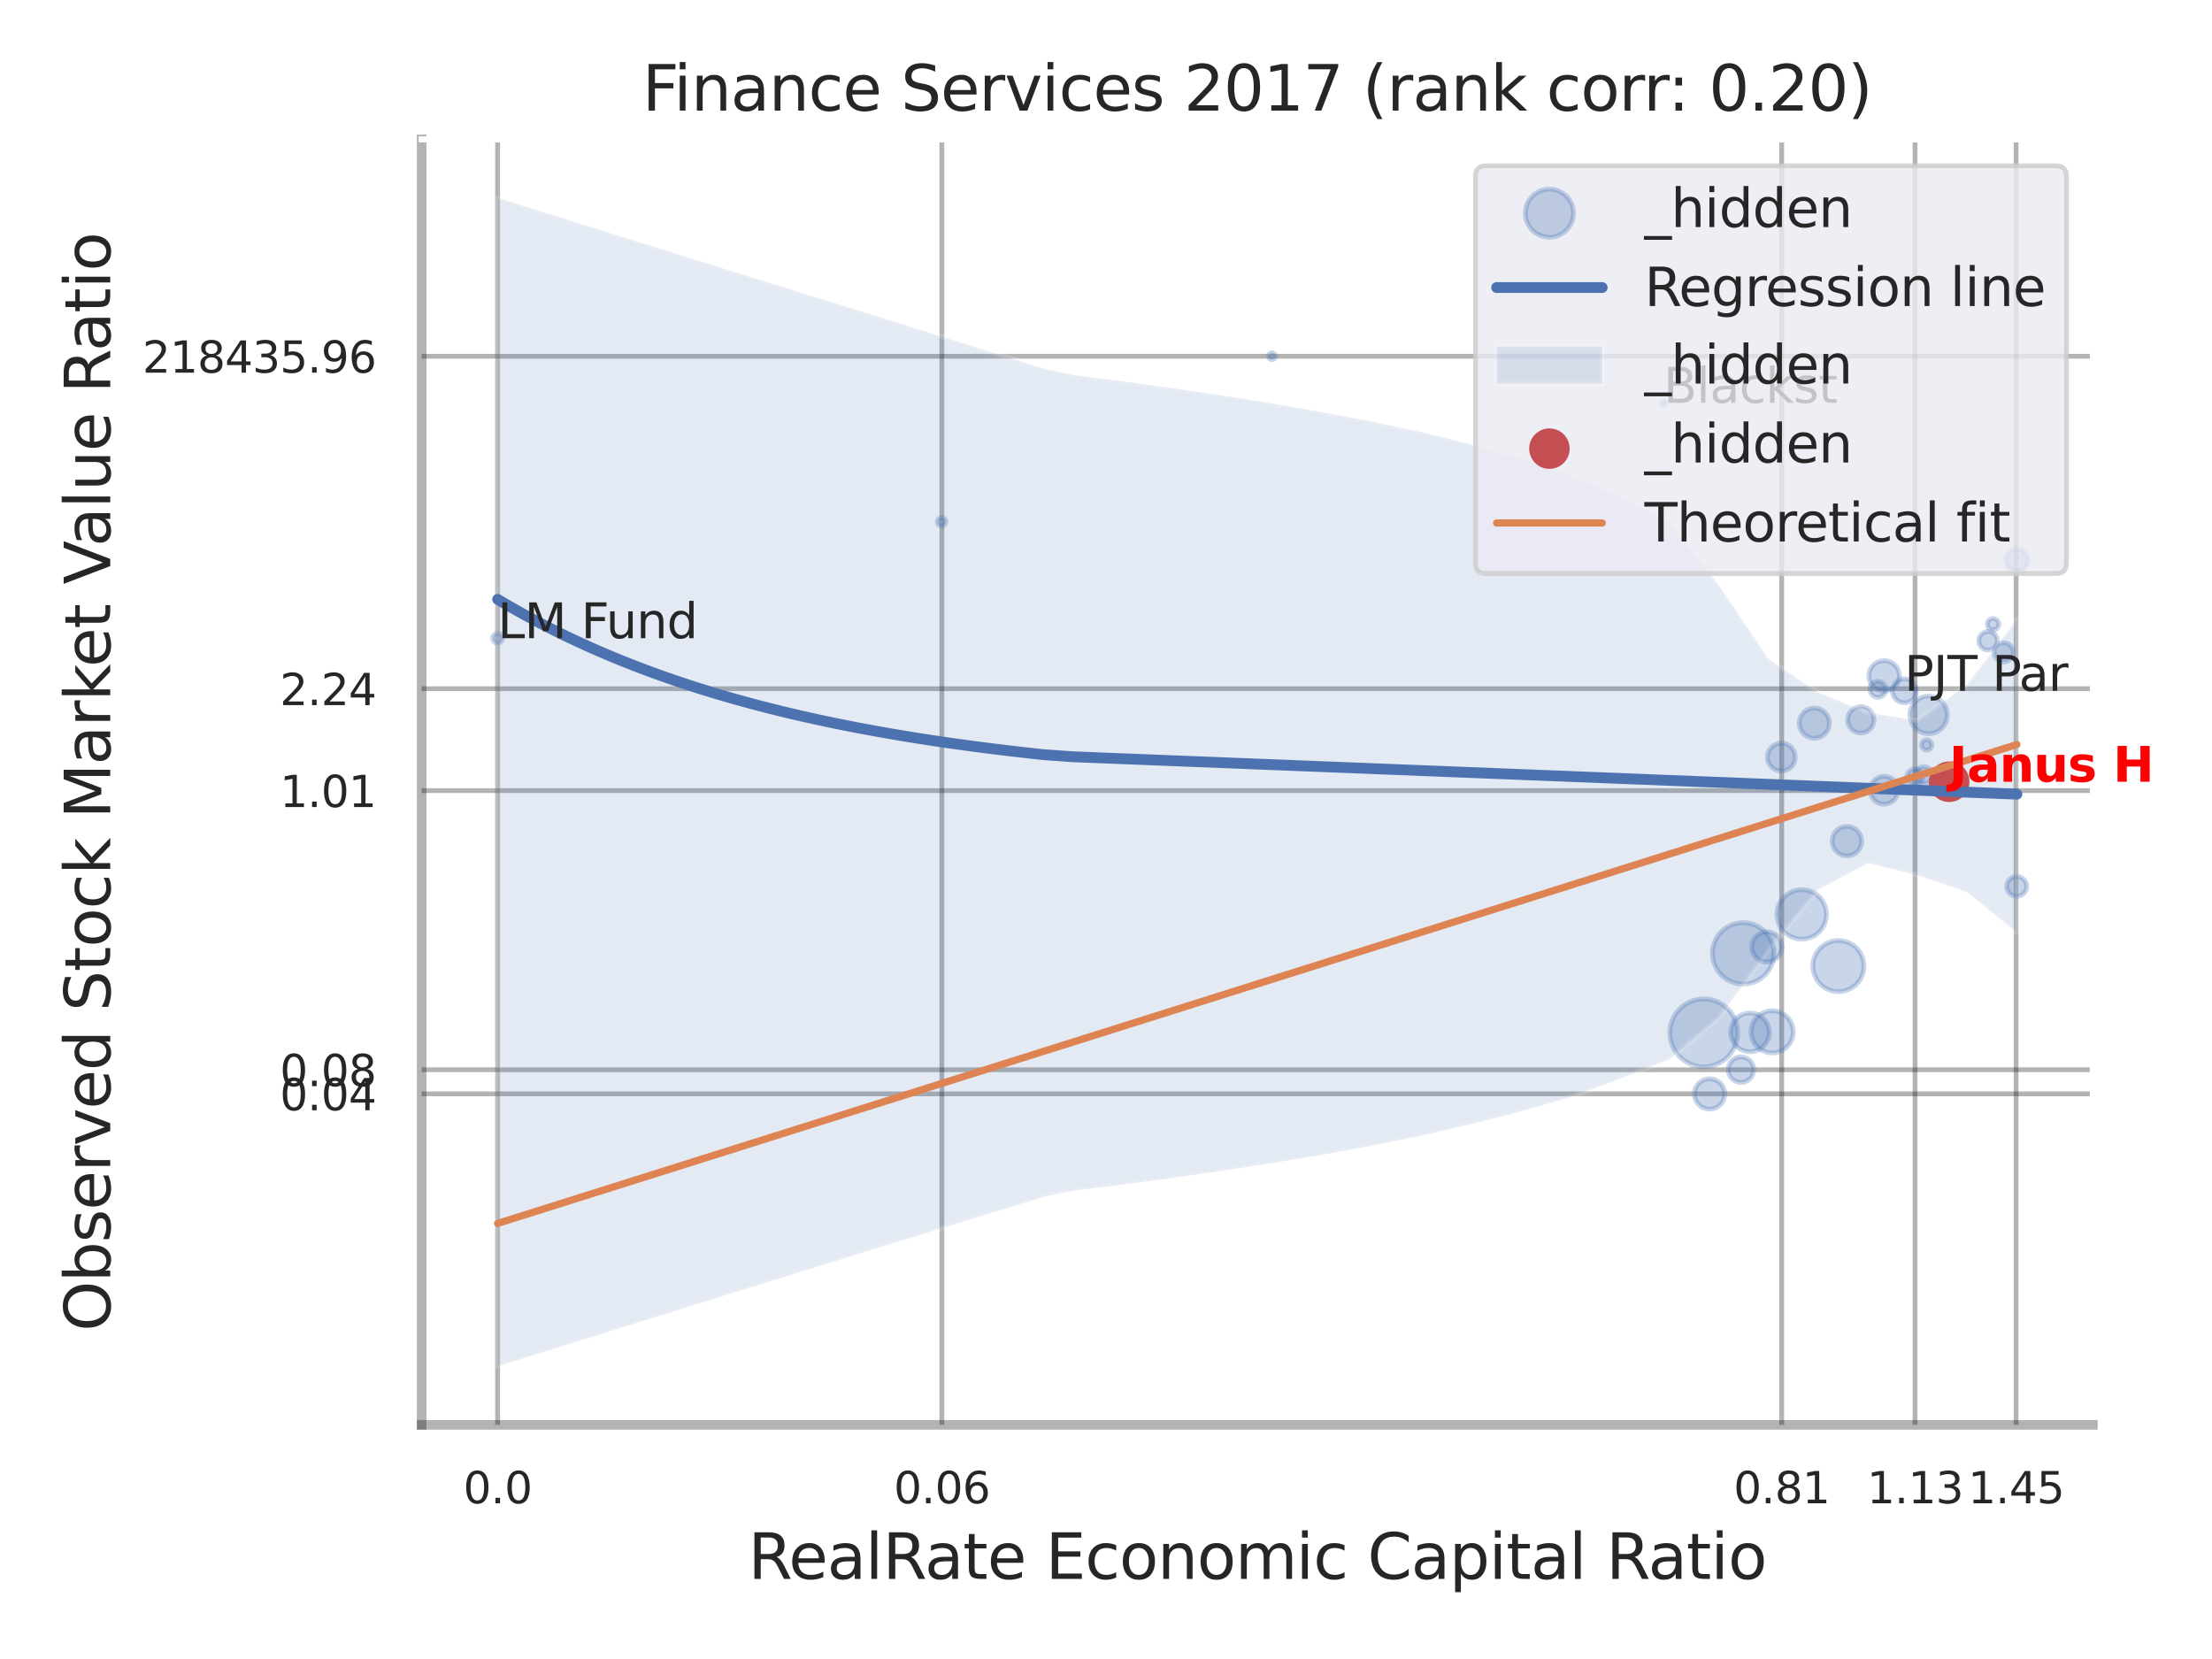 <?xml version="1.0" encoding="utf-8" standalone="no"?>
<!DOCTYPE svg PUBLIC "-//W3C//DTD SVG 1.1//EN"
  "http://www.w3.org/Graphics/SVG/1.1/DTD/svg11.dtd">
<svg xmlns:xlink="http://www.w3.org/1999/xlink" width="460.8pt" height="345.6pt" viewBox="0 0 460.8 345.6" xmlns="http://www.w3.org/2000/svg" version="1.1">
 <defs>
  <style type="text/css">*{stroke-linejoin: round; stroke-linecap: butt}</style>
 </defs>
 <g id="figure_1">
  <g id="patch_1">
   <path d="M 0 345.6 
L 460.8 345.6 
L 460.8 0 
L 0 0 
z
" style="fill: #ffffff"/>
  </g>
  <g id="axes_1">
   <g id="patch_2">
    <path d="M 87.84 296.82 
L 435.98 296.82 
L 435.98 29.04 
L 87.84 29.04 
z
" style="fill: #ffffff"/>
   </g>
   <g id="matplotlib.axis_1">
    <g id="xtick_1">
     <g id="line2d_1">
      <path d="M 103.662 296.82 
L 103.662 29.04 
" clip-path="url(#p15b0e2a7f8)" style="fill: none; stroke: #000000; stroke-opacity: 0.3; stroke-linecap: round"/>
     </g>
     <g id="text_1">
      <!-- 0.0 -->
      <g style="fill: #262626" transform="translate(96.506 313.159) scale(0.09 -0.09)">
       <defs>
        <path id="DejaVuSans-30" d="M 2034 4250 
Q 1547 4250 1301 3770 
Q 1056 3291 1056 2328 
Q 1056 1369 1301 889 
Q 1547 409 2034 409 
Q 2525 409 2770 889 
Q 3016 1369 3016 2328 
Q 3016 3291 2770 3770 
Q 2525 4250 2034 4250 
z
M 2034 4750 
Q 2819 4750 3233 4129 
Q 3647 3509 3647 2328 
Q 3647 1150 3233 529 
Q 2819 -91 2034 -91 
Q 1250 -91 836 529 
Q 422 1150 422 2328 
Q 422 3509 836 4129 
Q 1250 4750 2034 4750 
z
" transform="scale(0.016)"/>
        <path id="DejaVuSans-2e" d="M 684 794 
L 1344 794 
L 1344 0 
L 684 0 
L 684 794 
z
" transform="scale(0.016)"/>
       </defs>
       <use xlink:href="#DejaVuSans-30"/>
       <use xlink:href="#DejaVuSans-2e" transform="translate(63.623 0)"/>
       <use xlink:href="#DejaVuSans-30" transform="translate(95.41 0)"/>
      </g>
     </g>
    </g>
    <g id="xtick_2">
     <g id="line2d_2">
      <path d="M 196.207 296.82 
L 196.207 29.04 
" clip-path="url(#p15b0e2a7f8)" style="fill: none; stroke: #000000; stroke-opacity: 0.3; stroke-linecap: round"/>
     </g>
     <g id="text_2">
      <!-- 0.06 -->
      <g style="fill: #262626" transform="translate(186.188 313.159) scale(0.09 -0.09)">
       <defs>
        <path id="DejaVuSans-36" d="M 2113 2584 
Q 1688 2584 1439 2293 
Q 1191 2003 1191 1497 
Q 1191 994 1439 701 
Q 1688 409 2113 409 
Q 2538 409 2786 701 
Q 3034 994 3034 1497 
Q 3034 2003 2786 2293 
Q 2538 2584 2113 2584 
z
M 3366 4563 
L 3366 3988 
Q 3128 4100 2886 4159 
Q 2644 4219 2406 4219 
Q 1781 4219 1451 3797 
Q 1122 3375 1075 2522 
Q 1259 2794 1537 2939 
Q 1816 3084 2150 3084 
Q 2853 3084 3261 2657 
Q 3669 2231 3669 1497 
Q 3669 778 3244 343 
Q 2819 -91 2113 -91 
Q 1303 -91 875 529 
Q 447 1150 447 2328 
Q 447 3434 972 4092 
Q 1497 4750 2381 4750 
Q 2619 4750 2861 4703 
Q 3103 4656 3366 4563 
z
" transform="scale(0.016)"/>
       </defs>
       <use xlink:href="#DejaVuSans-30"/>
       <use xlink:href="#DejaVuSans-2e" transform="translate(63.623 0)"/>
       <use xlink:href="#DejaVuSans-30" transform="translate(95.41 0)"/>
       <use xlink:href="#DejaVuSans-36" transform="translate(159.033 0)"/>
      </g>
     </g>
    </g>
    <g id="xtick_3">
     <g id="line2d_3">
      <path d="M 371.155 296.82 
L 371.155 29.04 
" clip-path="url(#p15b0e2a7f8)" style="fill: none; stroke: #000000; stroke-opacity: 0.3; stroke-linecap: round"/>
     </g>
     <g id="text_3">
      <!-- 0.81 -->
      <g style="fill: #262626" transform="translate(361.135 313.159) scale(0.09 -0.09)">
       <defs>
        <path id="DejaVuSans-38" d="M 2034 2216 
Q 1584 2216 1326 1975 
Q 1069 1734 1069 1313 
Q 1069 891 1326 650 
Q 1584 409 2034 409 
Q 2484 409 2743 651 
Q 3003 894 3003 1313 
Q 3003 1734 2745 1975 
Q 2488 2216 2034 2216 
z
M 1403 2484 
Q 997 2584 770 2862 
Q 544 3141 544 3541 
Q 544 4100 942 4425 
Q 1341 4750 2034 4750 
Q 2731 4750 3128 4425 
Q 3525 4100 3525 3541 
Q 3525 3141 3298 2862 
Q 3072 2584 2669 2484 
Q 3125 2378 3379 2068 
Q 3634 1759 3634 1313 
Q 3634 634 3220 271 
Q 2806 -91 2034 -91 
Q 1263 -91 848 271 
Q 434 634 434 1313 
Q 434 1759 690 2068 
Q 947 2378 1403 2484 
z
M 1172 3481 
Q 1172 3119 1398 2916 
Q 1625 2713 2034 2713 
Q 2441 2713 2670 2916 
Q 2900 3119 2900 3481 
Q 2900 3844 2670 4047 
Q 2441 4250 2034 4250 
Q 1625 4250 1398 4047 
Q 1172 3844 1172 3481 
z
" transform="scale(0.016)"/>
        <path id="DejaVuSans-31" d="M 794 531 
L 1825 531 
L 1825 4091 
L 703 3866 
L 703 4441 
L 1819 4666 
L 2450 4666 
L 2450 531 
L 3481 531 
L 3481 0 
L 794 0 
L 794 531 
z
" transform="scale(0.016)"/>
       </defs>
       <use xlink:href="#DejaVuSans-30"/>
       <use xlink:href="#DejaVuSans-2e" transform="translate(63.623 0)"/>
       <use xlink:href="#DejaVuSans-38" transform="translate(95.41 0)"/>
       <use xlink:href="#DejaVuSans-31" transform="translate(159.033 0)"/>
      </g>
     </g>
    </g>
    <g id="xtick_4">
     <g id="line2d_4">
      <path d="M 398.941 296.82 
L 398.941 29.04 
" clip-path="url(#p15b0e2a7f8)" style="fill: none; stroke: #000000; stroke-opacity: 0.3; stroke-linecap: round"/>
     </g>
     <g id="text_4">
      <!-- 1.13 -->
      <g style="fill: #262626" transform="translate(388.921 313.159) scale(0.09 -0.09)">
       <defs>
        <path id="DejaVuSans-33" d="M 2597 2516 
Q 3050 2419 3304 2112 
Q 3559 1806 3559 1356 
Q 3559 666 3084 287 
Q 2609 -91 1734 -91 
Q 1441 -91 1130 -33 
Q 819 25 488 141 
L 488 750 
Q 750 597 1062 519 
Q 1375 441 1716 441 
Q 2309 441 2620 675 
Q 2931 909 2931 1356 
Q 2931 1769 2642 2001 
Q 2353 2234 1838 2234 
L 1294 2234 
L 1294 2753 
L 1863 2753 
Q 2328 2753 2575 2939 
Q 2822 3125 2822 3475 
Q 2822 3834 2567 4026 
Q 2313 4219 1838 4219 
Q 1578 4219 1281 4162 
Q 984 4106 628 3988 
L 628 4550 
Q 988 4650 1302 4700 
Q 1616 4750 1894 4750 
Q 2613 4750 3031 4423 
Q 3450 4097 3450 3541 
Q 3450 3153 3228 2886 
Q 3006 2619 2597 2516 
z
" transform="scale(0.016)"/>
       </defs>
       <use xlink:href="#DejaVuSans-31"/>
       <use xlink:href="#DejaVuSans-2e" transform="translate(63.623 0)"/>
       <use xlink:href="#DejaVuSans-31" transform="translate(95.41 0)"/>
       <use xlink:href="#DejaVuSans-33" transform="translate(159.033 0)"/>
      </g>
     </g>
    </g>
    <g id="xtick_5">
     <g id="line2d_5">
      <path d="M 419.991 296.82 
L 419.991 29.04 
" clip-path="url(#p15b0e2a7f8)" style="fill: none; stroke: #000000; stroke-opacity: 0.3; stroke-linecap: round"/>
     </g>
     <g id="text_5">
      <!-- 1.45 -->
      <g style="fill: #262626" transform="translate(409.971 313.159) scale(0.09 -0.09)">
       <defs>
        <path id="DejaVuSans-34" d="M 2419 4116 
L 825 1625 
L 2419 1625 
L 2419 4116 
z
M 2253 4666 
L 3047 4666 
L 3047 1625 
L 3713 1625 
L 3713 1100 
L 3047 1100 
L 3047 0 
L 2419 0 
L 2419 1100 
L 313 1100 
L 313 1709 
L 2253 4666 
z
" transform="scale(0.016)"/>
        <path id="DejaVuSans-35" d="M 691 4666 
L 3169 4666 
L 3169 4134 
L 1269 4134 
L 1269 2991 
Q 1406 3038 1543 3061 
Q 1681 3084 1819 3084 
Q 2600 3084 3056 2656 
Q 3513 2228 3513 1497 
Q 3513 744 3044 326 
Q 2575 -91 1722 -91 
Q 1428 -91 1123 -41 
Q 819 9 494 109 
L 494 744 
Q 775 591 1075 516 
Q 1375 441 1709 441 
Q 2250 441 2565 725 
Q 2881 1009 2881 1497 
Q 2881 1984 2565 2268 
Q 2250 2553 1709 2553 
Q 1456 2553 1204 2497 
Q 953 2441 691 2322 
L 691 4666 
z
" transform="scale(0.016)"/>
       </defs>
       <use xlink:href="#DejaVuSans-31"/>
       <use xlink:href="#DejaVuSans-2e" transform="translate(63.623 0)"/>
       <use xlink:href="#DejaVuSans-34" transform="translate(95.41 0)"/>
       <use xlink:href="#DejaVuSans-35" transform="translate(159.033 0)"/>
      </g>
     </g>
    </g>
    <g id="xtick_6"/>
    <g id="xtick_7"/>
    <g id="xtick_8"/>
    <g id="text_6">
     <!-- RealRate Economic Capital Ratio -->
     <g style="fill: #262626" transform="translate(155.856 328.908) scale(0.13 -0.13)">
      <defs>
       <path id="DejaVuSans-52" d="M 2841 2188 
Q 3044 2119 3236 1894 
Q 3428 1669 3622 1275 
L 4263 0 
L 3584 0 
L 2988 1197 
Q 2756 1666 2539 1819 
Q 2322 1972 1947 1972 
L 1259 1972 
L 1259 0 
L 628 0 
L 628 4666 
L 2053 4666 
Q 2853 4666 3247 4331 
Q 3641 3997 3641 3322 
Q 3641 2881 3436 2590 
Q 3231 2300 2841 2188 
z
M 1259 4147 
L 1259 2491 
L 2053 2491 
Q 2509 2491 2742 2702 
Q 2975 2913 2975 3322 
Q 2975 3731 2742 3939 
Q 2509 4147 2053 4147 
L 1259 4147 
z
" transform="scale(0.016)"/>
       <path id="DejaVuSans-65" d="M 3597 1894 
L 3597 1613 
L 953 1613 
Q 991 1019 1311 708 
Q 1631 397 2203 397 
Q 2534 397 2845 478 
Q 3156 559 3463 722 
L 3463 178 
Q 3153 47 2828 -22 
Q 2503 -91 2169 -91 
Q 1331 -91 842 396 
Q 353 884 353 1716 
Q 353 2575 817 3079 
Q 1281 3584 2069 3584 
Q 2775 3584 3186 3129 
Q 3597 2675 3597 1894 
z
M 3022 2063 
Q 3016 2534 2758 2815 
Q 2500 3097 2075 3097 
Q 1594 3097 1305 2825 
Q 1016 2553 972 2059 
L 3022 2063 
z
" transform="scale(0.016)"/>
       <path id="DejaVuSans-61" d="M 2194 1759 
Q 1497 1759 1228 1600 
Q 959 1441 959 1056 
Q 959 750 1161 570 
Q 1363 391 1709 391 
Q 2188 391 2477 730 
Q 2766 1069 2766 1631 
L 2766 1759 
L 2194 1759 
z
M 3341 1997 
L 3341 0 
L 2766 0 
L 2766 531 
Q 2569 213 2275 61 
Q 1981 -91 1556 -91 
Q 1019 -91 701 211 
Q 384 513 384 1019 
Q 384 1609 779 1909 
Q 1175 2209 1959 2209 
L 2766 2209 
L 2766 2266 
Q 2766 2663 2505 2880 
Q 2244 3097 1772 3097 
Q 1472 3097 1187 3025 
Q 903 2953 641 2809 
L 641 3341 
Q 956 3463 1253 3523 
Q 1550 3584 1831 3584 
Q 2591 3584 2966 3190 
Q 3341 2797 3341 1997 
z
" transform="scale(0.016)"/>
       <path id="DejaVuSans-6c" d="M 603 4863 
L 1178 4863 
L 1178 0 
L 603 0 
L 603 4863 
z
" transform="scale(0.016)"/>
       <path id="DejaVuSans-74" d="M 1172 4494 
L 1172 3500 
L 2356 3500 
L 2356 3053 
L 1172 3053 
L 1172 1153 
Q 1172 725 1289 603 
Q 1406 481 1766 481 
L 2356 481 
L 2356 0 
L 1766 0 
Q 1100 0 847 248 
Q 594 497 594 1153 
L 594 3053 
L 172 3053 
L 172 3500 
L 594 3500 
L 594 4494 
L 1172 4494 
z
" transform="scale(0.016)"/>
       <path id="DejaVuSans-20" transform="scale(0.016)"/>
       <path id="DejaVuSans-45" d="M 628 4666 
L 3578 4666 
L 3578 4134 
L 1259 4134 
L 1259 2753 
L 3481 2753 
L 3481 2222 
L 1259 2222 
L 1259 531 
L 3634 531 
L 3634 0 
L 628 0 
L 628 4666 
z
" transform="scale(0.016)"/>
       <path id="DejaVuSans-63" d="M 3122 3366 
L 3122 2828 
Q 2878 2963 2633 3030 
Q 2388 3097 2138 3097 
Q 1578 3097 1268 2742 
Q 959 2388 959 1747 
Q 959 1106 1268 751 
Q 1578 397 2138 397 
Q 2388 397 2633 464 
Q 2878 531 3122 666 
L 3122 134 
Q 2881 22 2623 -34 
Q 2366 -91 2075 -91 
Q 1284 -91 818 406 
Q 353 903 353 1747 
Q 353 2603 823 3093 
Q 1294 3584 2113 3584 
Q 2378 3584 2631 3529 
Q 2884 3475 3122 3366 
z
" transform="scale(0.016)"/>
       <path id="DejaVuSans-6f" d="M 1959 3097 
Q 1497 3097 1228 2736 
Q 959 2375 959 1747 
Q 959 1119 1226 758 
Q 1494 397 1959 397 
Q 2419 397 2687 759 
Q 2956 1122 2956 1747 
Q 2956 2369 2687 2733 
Q 2419 3097 1959 3097 
z
M 1959 3584 
Q 2709 3584 3137 3096 
Q 3566 2609 3566 1747 
Q 3566 888 3137 398 
Q 2709 -91 1959 -91 
Q 1206 -91 779 398 
Q 353 888 353 1747 
Q 353 2609 779 3096 
Q 1206 3584 1959 3584 
z
" transform="scale(0.016)"/>
       <path id="DejaVuSans-6e" d="M 3513 2113 
L 3513 0 
L 2938 0 
L 2938 2094 
Q 2938 2591 2744 2837 
Q 2550 3084 2163 3084 
Q 1697 3084 1428 2787 
Q 1159 2491 1159 1978 
L 1159 0 
L 581 0 
L 581 3500 
L 1159 3500 
L 1159 2956 
Q 1366 3272 1645 3428 
Q 1925 3584 2291 3584 
Q 2894 3584 3203 3211 
Q 3513 2838 3513 2113 
z
" transform="scale(0.016)"/>
       <path id="DejaVuSans-6d" d="M 3328 2828 
Q 3544 3216 3844 3400 
Q 4144 3584 4550 3584 
Q 5097 3584 5394 3201 
Q 5691 2819 5691 2113 
L 5691 0 
L 5113 0 
L 5113 2094 
Q 5113 2597 4934 2840 
Q 4756 3084 4391 3084 
Q 3944 3084 3684 2787 
Q 3425 2491 3425 1978 
L 3425 0 
L 2847 0 
L 2847 2094 
Q 2847 2600 2669 2842 
Q 2491 3084 2119 3084 
Q 1678 3084 1418 2786 
Q 1159 2488 1159 1978 
L 1159 0 
L 581 0 
L 581 3500 
L 1159 3500 
L 1159 2956 
Q 1356 3278 1631 3431 
Q 1906 3584 2284 3584 
Q 2666 3584 2933 3390 
Q 3200 3197 3328 2828 
z
" transform="scale(0.016)"/>
       <path id="DejaVuSans-69" d="M 603 3500 
L 1178 3500 
L 1178 0 
L 603 0 
L 603 3500 
z
M 603 4863 
L 1178 4863 
L 1178 4134 
L 603 4134 
L 603 4863 
z
" transform="scale(0.016)"/>
       <path id="DejaVuSans-43" d="M 4122 4306 
L 4122 3641 
Q 3803 3938 3442 4084 
Q 3081 4231 2675 4231 
Q 1875 4231 1450 3742 
Q 1025 3253 1025 2328 
Q 1025 1406 1450 917 
Q 1875 428 2675 428 
Q 3081 428 3442 575 
Q 3803 722 4122 1019 
L 4122 359 
Q 3791 134 3420 21 
Q 3050 -91 2638 -91 
Q 1578 -91 968 557 
Q 359 1206 359 2328 
Q 359 3453 968 4101 
Q 1578 4750 2638 4750 
Q 3056 4750 3426 4639 
Q 3797 4528 4122 4306 
z
" transform="scale(0.016)"/>
       <path id="DejaVuSans-70" d="M 1159 525 
L 1159 -1331 
L 581 -1331 
L 581 3500 
L 1159 3500 
L 1159 2969 
Q 1341 3281 1617 3432 
Q 1894 3584 2278 3584 
Q 2916 3584 3314 3078 
Q 3713 2572 3713 1747 
Q 3713 922 3314 415 
Q 2916 -91 2278 -91 
Q 1894 -91 1617 61 
Q 1341 213 1159 525 
z
M 3116 1747 
Q 3116 2381 2855 2742 
Q 2594 3103 2138 3103 
Q 1681 3103 1420 2742 
Q 1159 2381 1159 1747 
Q 1159 1113 1420 752 
Q 1681 391 2138 391 
Q 2594 391 2855 752 
Q 3116 1113 3116 1747 
z
" transform="scale(0.016)"/>
      </defs>
      <use xlink:href="#DejaVuSans-52"/>
      <use xlink:href="#DejaVuSans-65" transform="translate(64.982 0)"/>
      <use xlink:href="#DejaVuSans-61" transform="translate(126.506 0)"/>
      <use xlink:href="#DejaVuSans-6c" transform="translate(187.785 0)"/>
      <use xlink:href="#DejaVuSans-52" transform="translate(215.568 0)"/>
      <use xlink:href="#DejaVuSans-61" transform="translate(282.801 0)"/>
      <use xlink:href="#DejaVuSans-74" transform="translate(344.08 0)"/>
      <use xlink:href="#DejaVuSans-65" transform="translate(383.289 0)"/>
      <use xlink:href="#DejaVuSans-20" transform="translate(444.812 0)"/>
      <use xlink:href="#DejaVuSans-45" transform="translate(476.6 0)"/>
      <use xlink:href="#DejaVuSans-63" transform="translate(539.783 0)"/>
      <use xlink:href="#DejaVuSans-6f" transform="translate(594.764 0)"/>
      <use xlink:href="#DejaVuSans-6e" transform="translate(655.945 0)"/>
      <use xlink:href="#DejaVuSans-6f" transform="translate(719.324 0)"/>
      <use xlink:href="#DejaVuSans-6d" transform="translate(780.506 0)"/>
      <use xlink:href="#DejaVuSans-69" transform="translate(877.918 0)"/>
      <use xlink:href="#DejaVuSans-63" transform="translate(905.701 0)"/>
      <use xlink:href="#DejaVuSans-20" transform="translate(960.682 0)"/>
      <use xlink:href="#DejaVuSans-43" transform="translate(992.469 0)"/>
      <use xlink:href="#DejaVuSans-61" transform="translate(1062.293 0)"/>
      <use xlink:href="#DejaVuSans-70" transform="translate(1123.572 0)"/>
      <use xlink:href="#DejaVuSans-69" transform="translate(1187.049 0)"/>
      <use xlink:href="#DejaVuSans-74" transform="translate(1214.832 0)"/>
      <use xlink:href="#DejaVuSans-61" transform="translate(1254.041 0)"/>
      <use xlink:href="#DejaVuSans-6c" transform="translate(1315.32 0)"/>
      <use xlink:href="#DejaVuSans-20" transform="translate(1343.104 0)"/>
      <use xlink:href="#DejaVuSans-52" transform="translate(1374.891 0)"/>
      <use xlink:href="#DejaVuSans-61" transform="translate(1442.123 0)"/>
      <use xlink:href="#DejaVuSans-74" transform="translate(1503.402 0)"/>
      <use xlink:href="#DejaVuSans-69" transform="translate(1542.611 0)"/>
      <use xlink:href="#DejaVuSans-6f" transform="translate(1570.395 0)"/>
     </g>
    </g>
   </g>
   <g id="matplotlib.axis_2">
    <g id="ytick_1">
     <g id="line2d_6">
      <path d="M 87.84 227.868 
L 435.98 227.868 
" clip-path="url(#p15b0e2a7f8)" style="fill: none; stroke: #000000; stroke-opacity: 0.3; stroke-linecap: round"/>
     </g>
     <g id="text_7">
      <!-- 0.04 -->
      <g style="fill: #262626" transform="translate(58.301 231.287) scale(0.09 -0.09)">
       <use xlink:href="#DejaVuSans-30"/>
       <use xlink:href="#DejaVuSans-2e" transform="translate(63.623 0)"/>
       <use xlink:href="#DejaVuSans-30" transform="translate(95.41 0)"/>
       <use xlink:href="#DejaVuSans-34" transform="translate(159.033 0)"/>
      </g>
     </g>
    </g>
    <g id="ytick_2">
     <g id="line2d_7">
      <path d="M 87.84 222.847 
L 435.98 222.847 
" clip-path="url(#p15b0e2a7f8)" style="fill: none; stroke: #000000; stroke-opacity: 0.3; stroke-linecap: round"/>
     </g>
     <g id="text_8">
      <!-- 0.08 -->
      <g style="fill: #262626" transform="translate(58.301 226.266) scale(0.09 -0.09)">
       <use xlink:href="#DejaVuSans-30"/>
       <use xlink:href="#DejaVuSans-2e" transform="translate(63.623 0)"/>
       <use xlink:href="#DejaVuSans-30" transform="translate(95.41 0)"/>
       <use xlink:href="#DejaVuSans-38" transform="translate(159.033 0)"/>
      </g>
     </g>
    </g>
    <g id="ytick_3">
     <g id="line2d_8">
      <path d="M 87.84 164.703 
L 435.98 164.703 
" clip-path="url(#p15b0e2a7f8)" style="fill: none; stroke: #000000; stroke-opacity: 0.3; stroke-linecap: round"/>
     </g>
     <g id="text_9">
      <!-- 1.01 -->
      <g style="fill: #262626" transform="translate(58.301 168.123) scale(0.09 -0.09)">
       <use xlink:href="#DejaVuSans-31"/>
       <use xlink:href="#DejaVuSans-2e" transform="translate(63.623 0)"/>
       <use xlink:href="#DejaVuSans-30" transform="translate(95.41 0)"/>
       <use xlink:href="#DejaVuSans-31" transform="translate(159.033 0)"/>
      </g>
     </g>
    </g>
    <g id="ytick_4">
     <g id="line2d_9">
      <path d="M 87.84 143.47 
L 435.98 143.47 
" clip-path="url(#p15b0e2a7f8)" style="fill: none; stroke: #000000; stroke-opacity: 0.3; stroke-linecap: round"/>
     </g>
     <g id="text_10">
      <!-- 2.24 -->
      <g style="fill: #262626" transform="translate(58.301 146.889) scale(0.09 -0.09)">
       <defs>
        <path id="DejaVuSans-32" d="M 1228 531 
L 3431 531 
L 3431 0 
L 469 0 
L 469 531 
Q 828 903 1448 1529 
Q 2069 2156 2228 2338 
Q 2531 2678 2651 2914 
Q 2772 3150 2772 3378 
Q 2772 3750 2511 3984 
Q 2250 4219 1831 4219 
Q 1534 4219 1204 4116 
Q 875 4013 500 3803 
L 500 4441 
Q 881 4594 1212 4672 
Q 1544 4750 1819 4750 
Q 2544 4750 2975 4387 
Q 3406 4025 3406 3419 
Q 3406 3131 3298 2873 
Q 3191 2616 2906 2266 
Q 2828 2175 2409 1742 
Q 1991 1309 1228 531 
z
" transform="scale(0.016)"/>
       </defs>
       <use xlink:href="#DejaVuSans-32"/>
       <use xlink:href="#DejaVuSans-2e" transform="translate(63.623 0)"/>
       <use xlink:href="#DejaVuSans-32" transform="translate(95.41 0)"/>
       <use xlink:href="#DejaVuSans-34" transform="translate(159.033 0)"/>
      </g>
     </g>
    </g>
    <g id="ytick_5">
     <g id="line2d_10">
      <path d="M 87.84 74.214 
L 435.98 74.214 
" clip-path="url(#p15b0e2a7f8)" style="fill: none; stroke: #000000; stroke-opacity: 0.3; stroke-linecap: round"/>
     </g>
     <g id="text_11">
      <!-- 218435.96 -->
      <g style="fill: #262626" transform="translate(29.67 77.634) scale(0.09 -0.09)">
       <defs>
        <path id="DejaVuSans-39" d="M 703 97 
L 703 672 
Q 941 559 1184 500 
Q 1428 441 1663 441 
Q 2288 441 2617 861 
Q 2947 1281 2994 2138 
Q 2813 1869 2534 1725 
Q 2256 1581 1919 1581 
Q 1219 1581 811 2004 
Q 403 2428 403 3163 
Q 403 3881 828 4315 
Q 1253 4750 1959 4750 
Q 2769 4750 3195 4129 
Q 3622 3509 3622 2328 
Q 3622 1225 3098 567 
Q 2575 -91 1691 -91 
Q 1453 -91 1209 -44 
Q 966 3 703 97 
z
M 1959 2075 
Q 2384 2075 2632 2365 
Q 2881 2656 2881 3163 
Q 2881 3666 2632 3958 
Q 2384 4250 1959 4250 
Q 1534 4250 1286 3958 
Q 1038 3666 1038 3163 
Q 1038 2656 1286 2365 
Q 1534 2075 1959 2075 
z
" transform="scale(0.016)"/>
       </defs>
       <use xlink:href="#DejaVuSans-32"/>
       <use xlink:href="#DejaVuSans-31" transform="translate(63.623 0)"/>
       <use xlink:href="#DejaVuSans-38" transform="translate(127.246 0)"/>
       <use xlink:href="#DejaVuSans-34" transform="translate(190.869 0)"/>
       <use xlink:href="#DejaVuSans-33" transform="translate(254.492 0)"/>
       <use xlink:href="#DejaVuSans-35" transform="translate(318.115 0)"/>
       <use xlink:href="#DejaVuSans-2e" transform="translate(381.738 0)"/>
       <use xlink:href="#DejaVuSans-39" transform="translate(413.525 0)"/>
       <use xlink:href="#DejaVuSans-36" transform="translate(477.148 0)"/>
      </g>
     </g>
    </g>
    <g id="ytick_6"/>
    <g id="ytick_7"/>
    <g id="ytick_8"/>
    <g id="ytick_9"/>
    <g id="ytick_10"/>
    <g id="ytick_11"/>
    <g id="text_12">
     <!-- Observed Stock Market Value Ratio -->
     <g style="fill: #262626" transform="translate(22.966 277.332) rotate(-90) scale(0.13 -0.13)">
      <defs>
       <path id="DejaVuSans-4f" d="M 2522 4238 
Q 1834 4238 1429 3725 
Q 1025 3213 1025 2328 
Q 1025 1447 1429 934 
Q 1834 422 2522 422 
Q 3209 422 3611 934 
Q 4013 1447 4013 2328 
Q 4013 3213 3611 3725 
Q 3209 4238 2522 4238 
z
M 2522 4750 
Q 3503 4750 4090 4092 
Q 4678 3434 4678 2328 
Q 4678 1225 4090 567 
Q 3503 -91 2522 -91 
Q 1538 -91 948 565 
Q 359 1222 359 2328 
Q 359 3434 948 4092 
Q 1538 4750 2522 4750 
z
" transform="scale(0.016)"/>
       <path id="DejaVuSans-62" d="M 3116 1747 
Q 3116 2381 2855 2742 
Q 2594 3103 2138 3103 
Q 1681 3103 1420 2742 
Q 1159 2381 1159 1747 
Q 1159 1113 1420 752 
Q 1681 391 2138 391 
Q 2594 391 2855 752 
Q 3116 1113 3116 1747 
z
M 1159 2969 
Q 1341 3281 1617 3432 
Q 1894 3584 2278 3584 
Q 2916 3584 3314 3078 
Q 3713 2572 3713 1747 
Q 3713 922 3314 415 
Q 2916 -91 2278 -91 
Q 1894 -91 1617 61 
Q 1341 213 1159 525 
L 1159 0 
L 581 0 
L 581 4863 
L 1159 4863 
L 1159 2969 
z
" transform="scale(0.016)"/>
       <path id="DejaVuSans-73" d="M 2834 3397 
L 2834 2853 
Q 2591 2978 2328 3040 
Q 2066 3103 1784 3103 
Q 1356 3103 1142 2972 
Q 928 2841 928 2578 
Q 928 2378 1081 2264 
Q 1234 2150 1697 2047 
L 1894 2003 
Q 2506 1872 2764 1633 
Q 3022 1394 3022 966 
Q 3022 478 2636 193 
Q 2250 -91 1575 -91 
Q 1294 -91 989 -36 
Q 684 19 347 128 
L 347 722 
Q 666 556 975 473 
Q 1284 391 1588 391 
Q 1994 391 2212 530 
Q 2431 669 2431 922 
Q 2431 1156 2273 1281 
Q 2116 1406 1581 1522 
L 1381 1569 
Q 847 1681 609 1914 
Q 372 2147 372 2553 
Q 372 3047 722 3315 
Q 1072 3584 1716 3584 
Q 2034 3584 2315 3537 
Q 2597 3491 2834 3397 
z
" transform="scale(0.016)"/>
       <path id="DejaVuSans-72" d="M 2631 2963 
Q 2534 3019 2420 3045 
Q 2306 3072 2169 3072 
Q 1681 3072 1420 2755 
Q 1159 2438 1159 1844 
L 1159 0 
L 581 0 
L 581 3500 
L 1159 3500 
L 1159 2956 
Q 1341 3275 1631 3429 
Q 1922 3584 2338 3584 
Q 2397 3584 2469 3576 
Q 2541 3569 2628 3553 
L 2631 2963 
z
" transform="scale(0.016)"/>
       <path id="DejaVuSans-76" d="M 191 3500 
L 800 3500 
L 1894 563 
L 2988 3500 
L 3597 3500 
L 2284 0 
L 1503 0 
L 191 3500 
z
" transform="scale(0.016)"/>
       <path id="DejaVuSans-64" d="M 2906 2969 
L 2906 4863 
L 3481 4863 
L 3481 0 
L 2906 0 
L 2906 525 
Q 2725 213 2448 61 
Q 2172 -91 1784 -91 
Q 1150 -91 751 415 
Q 353 922 353 1747 
Q 353 2572 751 3078 
Q 1150 3584 1784 3584 
Q 2172 3584 2448 3432 
Q 2725 3281 2906 2969 
z
M 947 1747 
Q 947 1113 1208 752 
Q 1469 391 1925 391 
Q 2381 391 2643 752 
Q 2906 1113 2906 1747 
Q 2906 2381 2643 2742 
Q 2381 3103 1925 3103 
Q 1469 3103 1208 2742 
Q 947 2381 947 1747 
z
" transform="scale(0.016)"/>
       <path id="DejaVuSans-53" d="M 3425 4513 
L 3425 3897 
Q 3066 4069 2747 4153 
Q 2428 4238 2131 4238 
Q 1616 4238 1336 4038 
Q 1056 3838 1056 3469 
Q 1056 3159 1242 3001 
Q 1428 2844 1947 2747 
L 2328 2669 
Q 3034 2534 3370 2195 
Q 3706 1856 3706 1288 
Q 3706 609 3251 259 
Q 2797 -91 1919 -91 
Q 1588 -91 1214 -16 
Q 841 59 441 206 
L 441 856 
Q 825 641 1194 531 
Q 1563 422 1919 422 
Q 2459 422 2753 634 
Q 3047 847 3047 1241 
Q 3047 1584 2836 1778 
Q 2625 1972 2144 2069 
L 1759 2144 
Q 1053 2284 737 2584 
Q 422 2884 422 3419 
Q 422 4038 858 4394 
Q 1294 4750 2059 4750 
Q 2388 4750 2728 4690 
Q 3069 4631 3425 4513 
z
" transform="scale(0.016)"/>
       <path id="DejaVuSans-6b" d="M 581 4863 
L 1159 4863 
L 1159 1991 
L 2875 3500 
L 3609 3500 
L 1753 1863 
L 3688 0 
L 2938 0 
L 1159 1709 
L 1159 0 
L 581 0 
L 581 4863 
z
" transform="scale(0.016)"/>
       <path id="DejaVuSans-4d" d="M 628 4666 
L 1569 4666 
L 2759 1491 
L 3956 4666 
L 4897 4666 
L 4897 0 
L 4281 0 
L 4281 4097 
L 3078 897 
L 2444 897 
L 1241 4097 
L 1241 0 
L 628 0 
L 628 4666 
z
" transform="scale(0.016)"/>
       <path id="DejaVuSans-56" d="M 1831 0 
L 50 4666 
L 709 4666 
L 2188 738 
L 3669 4666 
L 4325 4666 
L 2547 0 
L 1831 0 
z
" transform="scale(0.016)"/>
       <path id="DejaVuSans-75" d="M 544 1381 
L 544 3500 
L 1119 3500 
L 1119 1403 
Q 1119 906 1312 657 
Q 1506 409 1894 409 
Q 2359 409 2629 706 
Q 2900 1003 2900 1516 
L 2900 3500 
L 3475 3500 
L 3475 0 
L 2900 0 
L 2900 538 
Q 2691 219 2414 64 
Q 2138 -91 1772 -91 
Q 1169 -91 856 284 
Q 544 659 544 1381 
z
M 1991 3584 
L 1991 3584 
z
" transform="scale(0.016)"/>
      </defs>
      <use xlink:href="#DejaVuSans-4f"/>
      <use xlink:href="#DejaVuSans-62" transform="translate(78.711 0)"/>
      <use xlink:href="#DejaVuSans-73" transform="translate(142.188 0)"/>
      <use xlink:href="#DejaVuSans-65" transform="translate(194.287 0)"/>
      <use xlink:href="#DejaVuSans-72" transform="translate(255.811 0)"/>
      <use xlink:href="#DejaVuSans-76" transform="translate(296.924 0)"/>
      <use xlink:href="#DejaVuSans-65" transform="translate(356.104 0)"/>
      <use xlink:href="#DejaVuSans-64" transform="translate(417.627 0)"/>
      <use xlink:href="#DejaVuSans-20" transform="translate(481.104 0)"/>
      <use xlink:href="#DejaVuSans-53" transform="translate(512.891 0)"/>
      <use xlink:href="#DejaVuSans-74" transform="translate(576.367 0)"/>
      <use xlink:href="#DejaVuSans-6f" transform="translate(615.576 0)"/>
      <use xlink:href="#DejaVuSans-63" transform="translate(676.758 0)"/>
      <use xlink:href="#DejaVuSans-6b" transform="translate(731.738 0)"/>
      <use xlink:href="#DejaVuSans-20" transform="translate(789.648 0)"/>
      <use xlink:href="#DejaVuSans-4d" transform="translate(821.436 0)"/>
      <use xlink:href="#DejaVuSans-61" transform="translate(907.715 0)"/>
      <use xlink:href="#DejaVuSans-72" transform="translate(968.994 0)"/>
      <use xlink:href="#DejaVuSans-6b" transform="translate(1010.107 0)"/>
      <use xlink:href="#DejaVuSans-65" transform="translate(1064.393 0)"/>
      <use xlink:href="#DejaVuSans-74" transform="translate(1125.916 0)"/>
      <use xlink:href="#DejaVuSans-20" transform="translate(1165.125 0)"/>
      <use xlink:href="#DejaVuSans-56" transform="translate(1196.912 0)"/>
      <use xlink:href="#DejaVuSans-61" transform="translate(1257.57 0)"/>
      <use xlink:href="#DejaVuSans-6c" transform="translate(1318.85 0)"/>
      <use xlink:href="#DejaVuSans-75" transform="translate(1346.633 0)"/>
      <use xlink:href="#DejaVuSans-65" transform="translate(1410.012 0)"/>
      <use xlink:href="#DejaVuSans-20" transform="translate(1471.535 0)"/>
      <use xlink:href="#DejaVuSans-52" transform="translate(1503.322 0)"/>
      <use xlink:href="#DejaVuSans-61" transform="translate(1570.555 0)"/>
      <use xlink:href="#DejaVuSans-74" transform="translate(1631.834 0)"/>
      <use xlink:href="#DejaVuSans-69" transform="translate(1671.043 0)"/>
      <use xlink:href="#DejaVuSans-6f" transform="translate(1698.826 0)"/>
     </g>
    </g>
   </g>
   <g id="PathCollection_1">
    <path d="M 362.671 225.49 
C 363.378 225.49 364.055 225.209 364.555 224.709 
C 365.055 224.21 365.336 223.532 365.336 222.825 
C 365.336 222.118 365.055 221.44 364.555 220.941 
C 364.055 220.441 363.378 220.16 362.671 220.16 
C 361.964 220.16 361.286 220.441 360.787 220.941 
C 360.287 221.44 360.006 222.118 360.006 222.825 
C 360.006 223.532 360.287 224.21 360.787 224.709 
C 361.286 225.209 361.964 225.49 362.671 225.49 
z
" clip-path="url(#p15b0e2a7f8)" style="fill: #4c72b0; fill-opacity: 0.3; stroke: #4c72b0; stroke-opacity: 0.3"/>
    <path d="M 391.21 145.267 
C 391.653 145.267 392.077 145.091 392.389 144.779 
C 392.702 144.466 392.878 144.042 392.878 143.6 
C 392.878 143.158 392.702 142.734 392.389 142.421 
C 392.077 142.108 391.653 141.933 391.21 141.933 
C 390.768 141.933 390.344 142.108 390.032 142.421 
C 389.719 142.734 389.543 143.158 389.543 143.6 
C 389.543 144.042 389.719 144.466 390.032 144.779 
C 390.344 145.091 390.768 145.267 391.21 145.267 
z
" clip-path="url(#p15b0e2a7f8)" style="fill: #4c72b0; fill-opacity: 0.3; stroke: #4c72b0; stroke-opacity: 0.3"/>
    <path d="M 415.202 131.222 
C 415.518 131.222 415.82 131.097 416.043 130.874 
C 416.266 130.651 416.391 130.348 416.391 130.033 
C 416.391 129.718 416.266 129.415 416.043 129.192 
C 415.82 128.969 415.518 128.844 415.202 128.844 
C 414.887 128.844 414.585 128.969 414.362 129.192 
C 414.139 129.415 414.013 129.718 414.013 130.033 
C 414.013 130.348 414.139 130.651 414.362 130.874 
C 414.585 131.097 414.887 131.222 415.202 131.222 
z
" clip-path="url(#p15b0e2a7f8)" style="fill: #4c72b0; fill-opacity: 0.3; stroke: #4c72b0; stroke-opacity: 0.3"/>
    <path d="M 354.927 222.228 
C 356.802 222.228 358.601 221.482 359.927 220.156 
C 361.253 218.83 361.998 217.032 361.998 215.156 
C 361.998 213.281 361.253 211.482 359.927 210.156 
C 358.601 208.83 356.802 208.085 354.927 208.085 
C 353.052 208.085 351.253 208.83 349.927 210.156 
C 348.601 211.482 347.856 213.281 347.856 215.156 
C 347.856 217.032 348.601 218.83 349.927 220.156 
C 351.253 221.482 353.052 222.228 354.927 222.228 
z
" clip-path="url(#p15b0e2a7f8)" style="fill: #4c72b0; fill-opacity: 0.3; stroke: #4c72b0; stroke-opacity: 0.3"/>
    <path d="M 368.057 200.406 
C 368.891 200.406 369.692 200.074 370.282 199.484 
C 370.872 198.894 371.203 198.094 371.203 197.26 
C 371.203 196.426 370.872 195.625 370.282 195.035 
C 369.692 194.445 368.891 194.114 368.057 194.114 
C 367.223 194.114 366.423 194.445 365.833 195.035 
C 365.243 195.625 364.911 196.426 364.911 197.26 
C 364.911 198.094 365.243 198.894 365.833 199.484 
C 366.423 200.074 367.223 200.406 368.057 200.406 
z
" clip-path="url(#p15b0e2a7f8)" style="fill: #4c72b0; fill-opacity: 0.3; stroke: #4c72b0; stroke-opacity: 0.3"/>
    <path d="M 356.134 231.046 
C 356.972 231.046 357.775 230.713 358.367 230.121 
C 358.959 229.529 359.292 228.726 359.292 227.888 
C 359.292 227.051 358.959 226.248 358.367 225.656 
C 357.775 225.064 356.972 224.731 356.134 224.731 
C 355.297 224.731 354.494 225.064 353.902 225.656 
C 353.31 226.248 352.977 227.051 352.977 227.888 
C 352.977 228.726 353.31 229.529 353.902 230.121 
C 354.494 230.713 355.297 231.046 356.134 231.046 
z
" clip-path="url(#p15b0e2a7f8)" style="fill: #4c72b0; fill-opacity: 0.3; stroke: #4c72b0; stroke-opacity: 0.3"/>
    <path d="M 417.406 137.911 
C 417.938 137.911 418.449 137.699 418.826 137.323 
C 419.202 136.946 419.414 136.436 419.414 135.903 
C 419.414 135.371 419.202 134.86 418.826 134.484 
C 418.449 134.107 417.938 133.896 417.406 133.896 
C 416.873 133.896 416.363 134.107 415.986 134.484 
C 415.61 134.86 415.398 135.371 415.398 135.903 
C 415.398 136.436 415.61 136.946 415.986 137.323 
C 416.363 137.699 416.873 137.911 417.406 137.911 
z
" clip-path="url(#p15b0e2a7f8)" style="fill: #4c72b0; fill-opacity: 0.3; stroke: #4c72b0; stroke-opacity: 0.3"/>
    <path d="M 375.331 195.633 
C 376.698 195.633 378.01 195.09 378.976 194.123 
C 379.943 193.156 380.486 191.845 380.486 190.478 
C 380.486 189.111 379.943 187.799 378.976 186.833 
C 378.01 185.866 376.698 185.323 375.331 185.323 
C 373.964 185.323 372.653 185.866 371.686 186.833 
C 370.719 187.799 370.176 189.111 370.176 190.478 
C 370.176 191.845 370.719 193.156 371.686 194.123 
C 372.653 195.09 373.964 195.633 375.331 195.633 
z
" clip-path="url(#p15b0e2a7f8)" style="fill: #4c72b0; fill-opacity: 0.3; stroke: #4c72b0; stroke-opacity: 0.3"/>
    <path d="M 420.121 186.722 
C 420.672 186.722 421.199 186.504 421.588 186.115 
C 421.977 185.726 422.196 185.198 422.196 184.648 
C 422.196 184.097 421.977 183.57 421.588 183.181 
C 421.199 182.792 420.672 182.573 420.121 182.573 
C 419.571 182.573 419.043 182.792 418.654 183.181 
C 418.265 183.57 418.047 184.097 418.047 184.648 
C 418.047 185.198 418.265 185.726 418.654 186.115 
C 419.043 186.504 419.571 186.722 420.121 186.722 
z
" clip-path="url(#p15b0e2a7f8)" style="fill: #4c72b0; fill-opacity: 0.3; stroke: #4c72b0; stroke-opacity: 0.3"/>
    <path d="M 401.765 152.837 
C 402.802 152.837 403.797 152.425 404.531 151.692 
C 405.264 150.958 405.676 149.963 405.676 148.926 
C 405.676 147.889 405.264 146.894 404.531 146.16 
C 403.797 145.427 402.802 145.015 401.765 145.015 
C 400.728 145.015 399.733 145.427 398.999 146.16 
C 398.266 146.894 397.854 147.889 397.854 148.926 
C 397.854 149.963 398.266 150.958 398.999 151.692 
C 399.733 152.425 400.728 152.837 401.765 152.837 
z
" clip-path="url(#p15b0e2a7f8)" style="fill: #4c72b0; fill-opacity: 0.3; stroke: #4c72b0; stroke-opacity: 0.3"/>
    <path d="M 398.9 163.53 
C 399.346 163.53 399.773 163.353 400.088 163.038 
C 400.403 162.724 400.58 162.296 400.58 161.851 
C 400.58 161.406 400.403 160.979 400.088 160.664 
C 399.773 160.349 399.346 160.172 398.9 160.172 
C 398.455 160.172 398.028 160.349 397.713 160.664 
C 397.398 160.979 397.221 161.406 397.221 161.851 
C 397.221 162.296 397.398 162.724 397.713 163.038 
C 398.028 163.353 398.455 163.53 398.9 163.53 
z
" clip-path="url(#p15b0e2a7f8)" style="fill: #4c72b0; fill-opacity: 0.3; stroke: #4c72b0; stroke-opacity: 0.3"/>
    <path d="M 414.148 135.417 
C 414.662 135.417 415.154 135.213 415.517 134.85 
C 415.88 134.487 416.084 133.994 416.084 133.481 
C 416.084 132.968 415.88 132.475 415.517 132.112 
C 415.154 131.749 414.662 131.545 414.148 131.545 
C 413.635 131.545 413.142 131.749 412.779 132.112 
C 412.416 132.475 412.213 132.968 412.213 133.481 
C 412.213 133.994 412.416 134.487 412.779 134.85 
C 413.142 135.213 413.635 135.417 414.148 135.417 
z
" clip-path="url(#p15b0e2a7f8)" style="fill: #4c72b0; fill-opacity: 0.3; stroke: #4c72b0; stroke-opacity: 0.3"/>
    <path d="M 364.559 219.089 
C 365.628 219.089 366.654 218.664 367.41 217.908 
C 368.166 217.152 368.591 216.126 368.591 215.057 
C 368.591 213.987 368.166 212.961 367.41 212.205 
C 366.654 211.449 365.628 211.024 364.559 211.024 
C 363.489 211.024 362.463 211.449 361.707 212.205 
C 360.951 212.961 360.526 213.987 360.526 215.057 
C 360.526 216.126 360.951 217.152 361.707 217.908 
C 362.463 218.664 363.489 219.089 364.559 219.089 
z
" clip-path="url(#p15b0e2a7f8)" style="fill: #4c72b0; fill-opacity: 0.3; stroke: #4c72b0; stroke-opacity: 0.3"/>
    <path d="M 406.042 166.566 
C 407.027 166.566 407.972 166.175 408.669 165.478 
C 409.366 164.782 409.757 163.837 409.757 162.851 
C 409.757 161.866 409.366 160.921 408.669 160.225 
C 407.972 159.528 407.027 159.137 406.042 159.137 
C 405.057 159.137 404.112 159.528 403.415 160.225 
C 402.719 160.921 402.327 161.866 402.327 162.851 
C 402.327 163.837 402.719 164.782 403.415 165.478 
C 404.112 166.175 405.057 166.566 406.042 166.566 
z
" clip-path="url(#p15b0e2a7f8)" style="fill: #4c72b0; fill-opacity: 0.3; stroke: #4c72b0; stroke-opacity: 0.3"/>
    <path d="M 401.353 156.263 
C 401.64 156.263 401.915 156.149 402.117 155.946 
C 402.32 155.743 402.434 155.469 402.434 155.182 
C 402.434 154.895 402.32 154.62 402.117 154.418 
C 401.915 154.215 401.64 154.101 401.353 154.101 
C 401.067 154.101 400.792 154.215 400.589 154.418 
C 400.386 154.62 400.272 154.895 400.272 155.182 
C 400.272 155.469 400.386 155.743 400.589 155.946 
C 400.792 156.149 401.067 156.263 401.353 156.263 
z
" clip-path="url(#p15b0e2a7f8)" style="fill: #4c72b0; fill-opacity: 0.3; stroke: #4c72b0; stroke-opacity: 0.3"/>
    <path d="M 420.155 118.972 
C 420.769 118.972 421.358 118.728 421.792 118.294 
C 422.227 117.86 422.471 117.271 422.471 116.656 
C 422.471 116.042 422.227 115.453 421.792 115.019 
C 421.358 114.585 420.769 114.341 420.155 114.341 
C 419.541 114.341 418.952 114.585 418.518 115.019 
C 418.083 115.453 417.839 116.042 417.839 116.656 
C 417.839 117.271 418.083 117.86 418.518 118.294 
C 418.952 118.728 419.541 118.972 420.155 118.972 
z
" clip-path="url(#p15b0e2a7f8)" style="fill: #4c72b0; fill-opacity: 0.3; stroke: #4c72b0; stroke-opacity: 0.3"/>
    <path d="M 392.494 167.522 
C 393.266 167.522 394.006 167.216 394.552 166.67 
C 395.098 166.125 395.404 165.384 395.404 164.613 
C 395.404 163.841 395.098 163.101 394.552 162.555 
C 394.006 162.01 393.266 161.703 392.494 161.703 
C 391.723 161.703 390.983 162.01 390.437 162.555 
C 389.891 163.101 389.585 163.841 389.585 164.613 
C 389.585 165.384 389.891 166.125 390.437 166.67 
C 390.983 167.216 391.723 167.522 392.494 167.522 
z
" clip-path="url(#p15b0e2a7f8)" style="fill: #4c72b0; fill-opacity: 0.3; stroke: #4c72b0; stroke-opacity: 0.3"/>
    <path d="M 392.5 143.979 
C 393.343 143.979 394.15 143.644 394.746 143.049 
C 395.342 142.453 395.676 141.645 395.676 140.803 
C 395.676 139.961 395.342 139.153 394.746 138.557 
C 394.15 137.962 393.343 137.627 392.5 137.627 
C 391.658 137.627 390.85 137.962 390.255 138.557 
C 389.659 139.153 389.325 139.961 389.325 140.803 
C 389.325 141.645 389.659 142.453 390.255 143.049 
C 390.85 143.644 391.658 143.979 392.5 143.979 
z
" clip-path="url(#p15b0e2a7f8)" style="fill: #4c72b0; fill-opacity: 0.3; stroke: #4c72b0; stroke-opacity: 0.3"/>
    <path d="M 377.957 153.783 
C 378.788 153.783 379.586 153.453 380.174 152.864 
C 380.762 152.276 381.093 151.479 381.093 150.647 
C 381.093 149.815 380.762 149.017 380.174 148.429 
C 379.586 147.841 378.788 147.511 377.957 147.511 
C 377.125 147.511 376.327 147.841 375.739 148.429 
C 375.151 149.017 374.82 149.815 374.82 150.647 
C 374.82 151.479 375.151 152.276 375.739 152.864 
C 376.327 153.453 377.125 153.783 377.957 153.783 
z
" clip-path="url(#p15b0e2a7f8)" style="fill: #4c72b0; fill-opacity: 0.3; stroke: #4c72b0; stroke-opacity: 0.3"/>
    <path d="M 382.977 206.577 
C 384.389 206.577 385.744 206.016 386.742 205.017 
C 387.741 204.018 388.302 202.664 388.302 201.251 
C 388.302 199.839 387.741 198.484 386.742 197.485 
C 385.744 196.487 384.389 195.925 382.977 195.925 
C 381.564 195.925 380.209 196.487 379.211 197.485 
C 378.212 198.484 377.651 199.839 377.651 201.251 
C 377.651 202.664 378.212 204.018 379.211 205.017 
C 380.209 206.016 381.564 206.577 382.977 206.577 
z
" clip-path="url(#p15b0e2a7f8)" style="fill: #4c72b0; fill-opacity: 0.3; stroke: #4c72b0; stroke-opacity: 0.3"/>
    <path d="M 264.974 74.931 
C 265.166 74.931 265.35 74.855 265.485 74.719 
C 265.621 74.583 265.697 74.399 265.697 74.207 
C 265.697 74.015 265.621 73.831 265.485 73.695 
C 265.35 73.56 265.166 73.483 264.974 73.483 
C 264.782 73.483 264.598 73.56 264.462 73.695 
C 264.326 73.831 264.25 74.015 264.25 74.207 
C 264.25 74.399 264.326 74.583 264.462 74.719 
C 264.598 74.855 264.782 74.931 264.974 74.931 
z
" clip-path="url(#p15b0e2a7f8)" style="fill: #4c72b0; fill-opacity: 0.3; stroke: #4c72b0; stroke-opacity: 0.3"/>
    <path d="M 346.534 84.363 
C 346.653 84.363 346.767 84.316 346.851 84.232 
C 346.935 84.147 346.982 84.034 346.982 83.915 
C 346.982 83.796 346.935 83.682 346.851 83.598 
C 346.767 83.514 346.653 83.467 346.534 83.467 
C 346.415 83.467 346.301 83.514 346.217 83.598 
C 346.133 83.682 346.086 83.796 346.086 83.915 
C 346.086 84.034 346.133 84.147 346.217 84.232 
C 346.301 84.316 346.415 84.363 346.534 84.363 
z
" clip-path="url(#p15b0e2a7f8)" style="fill: #4c72b0; fill-opacity: 0.3; stroke: #4c72b0; stroke-opacity: 0.3"/>
    <path d="M 384.746 178.289 
C 385.56 178.289 386.341 177.966 386.917 177.39 
C 387.493 176.814 387.816 176.033 387.816 175.218 
C 387.816 174.404 387.493 173.623 386.917 173.047 
C 386.341 172.471 385.56 172.148 384.746 172.148 
C 383.931 172.148 383.15 172.471 382.574 173.047 
C 381.998 173.623 381.675 174.404 381.675 175.218 
C 381.675 176.033 381.998 176.814 382.574 177.39 
C 383.15 177.966 383.931 178.289 384.746 178.289 
z
" clip-path="url(#p15b0e2a7f8)" style="fill: #4c72b0; fill-opacity: 0.3; stroke: #4c72b0; stroke-opacity: 0.3"/>
    <path d="M 371.088 160.619 
C 371.857 160.619 372.595 160.314 373.139 159.77 
C 373.683 159.226 373.988 158.489 373.988 157.72 
C 373.988 156.951 373.683 156.213 373.139 155.669 
C 372.595 155.125 371.857 154.82 371.088 154.82 
C 370.319 154.82 369.582 155.125 369.038 155.669 
C 368.494 156.213 368.189 156.951 368.189 157.72 
C 368.189 158.489 368.494 159.226 369.038 159.77 
C 369.582 160.314 370.319 160.619 371.088 160.619 
z
" clip-path="url(#p15b0e2a7f8)" style="fill: #4c72b0; fill-opacity: 0.3; stroke: #4c72b0; stroke-opacity: 0.3"/>
    <path d="M 369.175 219.346 
C 370.341 219.346 371.458 218.883 372.282 218.059 
C 373.106 217.235 373.569 216.117 373.569 214.952 
C 373.569 213.786 373.106 212.669 372.282 211.845 
C 371.458 211.021 370.341 210.558 369.175 210.558 
C 368.01 210.558 366.892 211.021 366.068 211.845 
C 365.244 212.669 364.781 213.786 364.781 214.952 
C 364.781 216.117 365.244 217.235 366.068 218.059 
C 366.892 218.883 368.01 219.346 369.175 219.346 
z
" clip-path="url(#p15b0e2a7f8)" style="fill: #4c72b0; fill-opacity: 0.3; stroke: #4c72b0; stroke-opacity: 0.3"/>
    <path d="M 400.749 163.308 
C 401.23 163.308 401.691 163.117 402.031 162.778 
C 402.371 162.438 402.562 161.977 402.562 161.496 
C 402.562 161.016 402.371 160.555 402.031 160.215 
C 401.691 159.875 401.23 159.684 400.749 159.684 
C 400.269 159.684 399.808 159.875 399.468 160.215 
C 399.128 160.555 398.937 161.016 398.937 161.496 
C 398.937 161.977 399.128 162.438 399.468 162.778 
C 399.808 163.117 400.269 163.308 400.749 163.308 
z
" clip-path="url(#p15b0e2a7f8)" style="fill: #4c72b0; fill-opacity: 0.3; stroke: #4c72b0; stroke-opacity: 0.3"/>
    <path d="M 387.64 152.703 
C 388.369 152.703 389.068 152.414 389.584 151.898 
C 390.099 151.383 390.389 150.684 390.389 149.955 
C 390.389 149.226 390.099 148.527 389.584 148.011 
C 389.068 147.496 388.369 147.206 387.64 147.206 
C 386.911 147.206 386.212 147.496 385.697 148.011 
C 385.181 148.527 384.892 149.226 384.892 149.955 
C 384.892 150.684 385.181 151.383 385.697 151.898 
C 386.212 152.414 386.911 152.703 387.64 152.703 
z
" clip-path="url(#p15b0e2a7f8)" style="fill: #4c72b0; fill-opacity: 0.3; stroke: #4c72b0; stroke-opacity: 0.3"/>
    <path d="M 363.128 205.008 
C 364.826 205.008 366.454 204.334 367.655 203.133 
C 368.856 201.933 369.53 200.304 369.53 198.606 
C 369.53 196.908 368.856 195.28 367.655 194.079 
C 366.454 192.879 364.826 192.204 363.128 192.204 
C 361.43 192.204 359.802 192.879 358.601 194.079 
C 357.401 195.28 356.726 196.908 356.726 198.606 
C 356.726 200.304 357.401 201.933 358.601 203.133 
C 359.802 204.334 361.43 205.008 363.128 205.008 
z
" clip-path="url(#p15b0e2a7f8)" style="fill: #4c72b0; fill-opacity: 0.3; stroke: #4c72b0; stroke-opacity: 0.3"/>
    <path d="M 196.159 109.581 
C 196.395 109.581 196.62 109.488 196.787 109.321 
C 196.953 109.155 197.047 108.929 197.047 108.694 
C 197.047 108.459 196.953 108.233 196.787 108.067 
C 196.62 107.9 196.395 107.807 196.159 107.807 
C 195.924 107.807 195.698 107.9 195.532 108.067 
C 195.365 108.233 195.272 108.459 195.272 108.694 
C 195.272 108.929 195.365 109.155 195.532 109.321 
C 195.698 109.488 195.924 109.581 196.159 109.581 
z
" clip-path="url(#p15b0e2a7f8)" style="fill: #4c72b0; fill-opacity: 0.3; stroke: #4c72b0; stroke-opacity: 0.3"/>
    <path d="M 396.713 146.409 
C 397.376 146.409 398.012 146.146 398.481 145.677 
C 398.95 145.208 399.213 144.572 399.213 143.909 
C 399.213 143.246 398.95 142.61 398.481 142.141 
C 398.012 141.672 397.376 141.409 396.713 141.409 
C 396.05 141.409 395.414 141.672 394.945 142.141 
C 394.476 142.61 394.213 143.246 394.213 143.909 
C 394.213 144.572 394.476 145.208 394.945 145.677 
C 395.414 146.146 396.05 146.409 396.713 146.409 
z
" clip-path="url(#p15b0e2a7f8)" style="fill: #4c72b0; fill-opacity: 0.3; stroke: #4c72b0; stroke-opacity: 0.3"/>
    <path d="M 103.665 133.978 
C 103.938 133.978 104.2 133.869 104.393 133.676 
C 104.586 133.483 104.695 133.221 104.695 132.947 
C 104.695 132.674 104.586 132.412 104.393 132.219 
C 104.2 132.026 103.938 131.917 103.665 131.917 
C 103.391 131.917 103.129 132.026 102.936 132.219 
C 102.743 132.412 102.634 132.674 102.634 132.947 
C 102.634 133.221 102.743 133.483 102.936 133.676 
C 103.129 133.869 103.391 133.978 103.665 133.978 
z
" clip-path="url(#p15b0e2a7f8)" style="fill: #4c72b0; fill-opacity: 0.3; stroke: #4c72b0; stroke-opacity: 0.3"/>
   </g>
   <g id="FillBetweenPolyCollection_1">
    <defs>
     <path id="m4d56e8ca84" d="M 103.665 -304.388 
L 103.665 -60.952 
L 104.354 -61.168 
L 105.051 -61.386 
L 105.755 -61.607 
L 106.467 -61.83 
L 107.186 -62.055 
L 107.914 -62.283 
L 108.65 -62.514 
L 109.393 -62.747 
L 110.146 -62.982 
L 110.907 -63.22 
L 111.677 -63.462 
L 112.457 -63.705 
L 113.245 -63.952 
L 114.043 -64.202 
L 114.851 -64.455 
L 115.669 -64.711 
L 116.497 -64.97 
L 117.336 -65.232 
L 118.186 -65.498 
L 119.046 -65.767 
L 119.919 -66.04 
L 120.802 -66.316 
L 121.698 -66.596 
L 122.607 -66.88 
L 123.528 -67.168 
L 124.462 -67.46 
L 125.409 -67.756 
L 126.37 -68.057 
L 127.346 -68.362 
L 128.336 -68.671 
L 129.341 -68.985 
L 130.362 -69.304 
L 131.399 -69.628 
L 132.453 -69.957 
L 133.524 -70.291 
L 134.612 -70.631 
L 135.719 -70.976 
L 136.845 -71.328 
L 137.99 -71.685 
L 139.156 -72.048 
L 140.342 -72.418 
L 141.551 -72.796 
L 142.782 -73.18 
L 144.036 -73.572 
L 145.315 -73.971 
L 146.619 -74.378 
L 147.95 -74.794 
L 149.308 -75.217 
L 150.694 -75.65 
L 152.111 -76.091 
L 153.558 -76.542 
L 155.038 -77.002 
L 156.553 -77.473 
L 158.102 -77.956 
L 159.69 -78.449 
L 161.316 -78.955 
L 162.984 -79.473 
L 164.695 -80.004 
L 166.451 -80.55 
L 168.256 -81.11 
L 170.112 -81.686 
L 172.021 -82.278 
L 173.988 -82.888 
L 176.015 -83.516 
L 178.107 -84.163 
L 180.267 -84.832 
L 182.501 -85.523 
L 184.813 -86.237 
L 187.209 -86.977 
L 189.696 -87.745 
L 192.28 -88.542 
L 194.97 -89.37 
L 197.775 -90.234 
L 200.704 -91.134 
L 203.77 -92.076 
L 206.986 -93.062 
L 210.367 -94.098 
L 213.931 -95.188 
L 217.699 -96.338 
L 223.629 -97.556 
L 233.972 -98.85 
L 244.316 -100.23 
L 254.659 -101.709 
L 265.003 -103.301 
L 275.346 -105.025 
L 285.69 -106.907 
L 296.033 -109.04 
L 306.377 -111.422 
L 316.72 -114.033 
L 327.064 -117.019 
L 337.407 -120.83 
L 347.751 -124.922 
L 358.094 -133.587 
L 368.438 -147.68 
L 378.781 -160.302 
L 389.125 -165.783 
L 399.468 -163.29 
L 409.812 -159.721 
L 420.155 -151.321 
L 420.155 -216.554 
L 420.155 -216.554 
L 409.812 -203.017 
L 399.468 -195.507 
L 389.125 -197.135 
L 378.781 -201.35 
L 368.438 -208.278 
L 358.094 -223.631 
L 347.751 -236.715 
L 337.407 -242.144 
L 327.064 -246.427 
L 316.72 -249.998 
L 306.377 -253.034 
L 296.033 -255.615 
L 285.69 -257.792 
L 275.346 -259.758 
L 265.003 -261.553 
L 254.659 -263.202 
L 244.316 -264.728 
L 233.972 -266.149 
L 223.629 -267.456 
L 217.699 -268.732 
L 213.931 -269.914 
L 210.367 -271.032 
L 206.986 -272.092 
L 203.77 -273.1 
L 200.704 -274.061 
L 197.775 -274.98 
L 194.97 -275.859 
L 192.28 -276.703 
L 189.696 -277.514 
L 187.209 -278.295 
L 184.813 -279.045 
L 182.501 -279.763 
L 180.267 -280.456 
L 178.107 -281.128 
L 176.015 -281.778 
L 173.988 -282.408 
L 172.021 -283.02 
L 170.112 -283.614 
L 168.256 -284.192 
L 166.451 -284.754 
L 164.695 -285.301 
L 162.984 -285.834 
L 161.316 -286.354 
L 159.69 -286.861 
L 158.102 -287.356 
L 156.553 -287.839 
L 155.038 -288.312 
L 153.558 -288.774 
L 152.111 -289.226 
L 150.694 -289.668 
L 149.308 -290.101 
L 147.95 -290.525 
L 146.619 -290.941 
L 145.315 -291.348 
L 144.036 -291.748 
L 142.782 -292.14 
L 141.551 -292.525 
L 140.342 -292.903 
L 139.156 -293.273 
L 137.99 -293.638 
L 136.845 -293.996 
L 135.719 -294.348 
L 134.612 -294.694 
L 133.524 -295.034 
L 132.453 -295.369 
L 131.399 -295.699 
L 130.362 -296.023 
L 129.341 -296.343 
L 128.336 -296.658 
L 127.346 -296.968 
L 126.37 -297.273 
L 125.409 -297.574 
L 124.462 -297.87 
L 123.528 -298.163 
L 122.607 -298.451 
L 121.698 -298.736 
L 120.802 -299.016 
L 119.919 -299.293 
L 119.046 -299.566 
L 118.186 -299.836 
L 117.336 -300.102 
L 116.497 -300.365 
L 115.669 -300.625 
L 114.851 -300.881 
L 114.043 -301.134 
L 113.245 -301.384 
L 112.457 -301.631 
L 111.677 -301.876 
L 110.907 -302.117 
L 110.146 -302.356 
L 109.393 -302.592 
L 108.65 -302.825 
L 107.914 -303.056 
L 107.186 -303.284 
L 106.467 -303.509 
L 105.755 -303.733 
L 105.051 -303.953 
L 104.354 -304.172 
L 103.665 -304.388 
z
" style="stroke: #ffffff; stroke-opacity: 0.15"/>
    </defs>
    <g clip-path="url(#p15b0e2a7f8)">
     <use xlink:href="#m4d56e8ca84" x="0" y="345.6" style="fill: #4c72b0; fill-opacity: 0.15; stroke: #ffffff; stroke-opacity: 0.15"/>
    </g>
   </g>
   <g id="PathCollection_2">
    <defs>
     <path id="mcbc8fe0732" d="M 0 3.715 
C 0.985 3.715 1.93 3.323 2.627 2.627 
C 3.323 1.93 3.715 0.985 3.715 0 
C 3.715 -0.985 3.323 -1.93 2.627 -2.627 
C 1.93 -3.323 0.985 -3.715 0 -3.715 
C -0.985 -3.715 -1.93 -3.323 -2.627 -2.627 
C -3.323 -1.93 -3.715 -0.985 -3.715 0 
C -3.715 0.985 -3.323 1.93 -2.627 2.627 
C -1.93 3.323 -0.985 3.715 0 3.715 
z
" style="stroke: #c44e52"/>
    </defs>
    <g clip-path="url(#p15b0e2a7f8)">
     <use xlink:href="#mcbc8fe0732" x="406.042" y="162.851" style="fill: #c44e52; stroke: #c44e52"/>
    </g>
   </g>
   <g id="line2d_11">
    <path d="M 103.665 124.855 
L 104.354 125.265 
L 105.051 125.675 
L 105.755 126.085 
L 106.467 126.495 
L 107.186 126.905 
L 107.914 127.315 
L 108.65 127.725 
L 109.393 128.135 
L 110.146 128.545 
L 110.907 128.955 
L 111.677 129.365 
L 112.457 129.775 
L 113.245 130.185 
L 114.043 130.595 
L 114.851 131.005 
L 115.669 131.415 
L 116.497 131.825 
L 117.336 132.235 
L 118.186 132.644 
L 119.046 133.054 
L 119.919 133.464 
L 120.802 133.874 
L 121.698 134.284 
L 122.607 134.694 
L 123.528 135.104 
L 124.462 135.514 
L 125.409 135.924 
L 126.37 136.334 
L 127.346 136.744 
L 128.336 137.154 
L 129.341 137.564 
L 130.362 137.974 
L 131.399 138.384 
L 132.453 138.794 
L 133.524 139.204 
L 134.612 139.614 
L 135.719 140.024 
L 136.845 140.433 
L 137.99 140.843 
L 139.156 141.253 
L 140.342 141.663 
L 141.551 142.073 
L 142.782 142.483 
L 144.036 142.893 
L 145.315 143.303 
L 146.619 143.713 
L 147.95 144.123 
L 149.308 144.533 
L 150.694 144.943 
L 152.111 145.353 
L 153.558 145.763 
L 155.038 146.173 
L 156.553 146.583 
L 158.102 146.993 
L 159.69 147.403 
L 161.316 147.813 
L 162.984 148.222 
L 164.695 148.632 
L 166.451 149.042 
L 168.256 149.452 
L 170.112 149.862 
L 172.021 150.272 
L 173.988 150.682 
L 176.015 151.092 
L 178.107 151.502 
L 180.267 151.912 
L 182.501 152.322 
L 184.813 152.732 
L 187.209 153.142 
L 189.696 153.552 
L 192.28 153.962 
L 194.97 154.372 
L 197.775 154.782 
L 200.704 155.192 
L 203.77 155.602 
L 206.986 156.011 
L 210.367 156.421 
L 213.931 156.831 
L 217.699 157.241 
L 223.629 157.651 
L 233.972 158.061 
L 244.316 158.471 
L 254.659 158.881 
L 265.003 159.291 
L 275.346 159.701 
L 285.69 160.111 
L 296.033 160.521 
L 306.377 160.931 
L 316.72 161.341 
L 327.064 161.751 
L 337.407 162.161 
L 347.751 162.571 
L 358.094 162.981 
L 368.438 163.391 
L 378.781 163.8 
L 389.125 164.21 
L 399.468 164.62 
L 409.812 165.03 
L 420.155 165.44 
" clip-path="url(#p15b0e2a7f8)" style="fill: none; stroke: #4c72b0; stroke-width: 2.25; stroke-linecap: round"/>
   </g>
   <g id="line2d_12">
    <path d="M 362.671 173.217 
L 391.21 164.22 
L 415.202 156.658 
L 354.927 175.658 
L 368.057 171.519 
L 356.134 175.277 
L 417.406 155.963 
L 375.331 169.226 
L 420.121 155.107 
L 401.765 160.893 
L 398.9 161.796 
L 414.148 156.99 
L 364.559 172.622 
L 406.042 159.545 
L 401.353 161.023 
L 420.155 155.097 
L 392.494 163.816 
L 392.5 163.814 
L 377.957 168.398 
L 382.977 166.816 
L 264.974 204.013 
L 346.534 178.303 
L 384.746 166.258 
L 371.088 170.563 
L 369.175 171.166 
L 400.749 161.214 
L 387.64 165.346 
L 363.128 173.073 
L 196.159 225.704 
L 396.713 162.486 
L 103.665 254.861 
" clip-path="url(#p15b0e2a7f8)" style="fill: none; stroke: #dd8452; stroke-width: 1.5; stroke-linecap: round"/>
   </g>
   <g id="patch_3">
    <path d="M 87.84 296.82 
L 87.84 29.04 
" style="fill: none; opacity: 0.3; stroke: #000000; stroke-width: 2; stroke-linejoin: miter; stroke-linecap: square"/>
   </g>
   <g id="patch_4">
    <path d="M 435.98 296.82 
L 435.98 29.04 
" style="fill: none; stroke: #ffffff; stroke-width: 1.25; stroke-linejoin: miter; stroke-linecap: square"/>
   </g>
   <g id="patch_5">
    <path d="M 87.84 296.82 
L 435.98 296.82 
" style="fill: none; opacity: 0.3; stroke: #000000; stroke-width: 2; stroke-linejoin: miter; stroke-linecap: square"/>
   </g>
   <g id="patch_6">
    <path d="M 87.84 29.04 
L 435.98 29.04 
" style="fill: none; stroke: #ffffff; stroke-width: 1.25; stroke-linejoin: miter; stroke-linecap: square"/>
   </g>
   <g id="text_13">
    <!-- Janus H -->
    <g style="fill: #ff0000" transform="translate(406.042 162.851) scale(0.1 -0.1)">
     <defs>
      <path id="DejaVuSans-Bold-4a" d="M 588 4666 
L 1791 4666 
L 1791 453 
Q 1791 -419 1317 -850 
Q 844 -1281 -116 -1281 
L -359 -1281 
L -359 -372 
L -172 -372 
Q 203 -372 395 -162 
Q 588 47 588 453 
L 588 4666 
z
" transform="scale(0.016)"/>
      <path id="DejaVuSans-Bold-61" d="M 2106 1575 
Q 1756 1575 1579 1456 
Q 1403 1338 1403 1106 
Q 1403 894 1545 773 
Q 1688 653 1941 653 
Q 2256 653 2472 879 
Q 2688 1106 2688 1447 
L 2688 1575 
L 2106 1575 
z
M 3816 1997 
L 3816 0 
L 2688 0 
L 2688 519 
Q 2463 200 2181 54 
Q 1900 -91 1497 -91 
Q 953 -91 614 226 
Q 275 544 275 1050 
Q 275 1666 698 1953 
Q 1122 2241 2028 2241 
L 2688 2241 
L 2688 2328 
Q 2688 2594 2478 2717 
Q 2269 2841 1825 2841 
Q 1466 2841 1156 2769 
Q 847 2697 581 2553 
L 581 3406 
Q 941 3494 1303 3539 
Q 1666 3584 2028 3584 
Q 2975 3584 3395 3211 
Q 3816 2838 3816 1997 
z
" transform="scale(0.016)"/>
      <path id="DejaVuSans-Bold-6e" d="M 4056 2131 
L 4056 0 
L 2931 0 
L 2931 347 
L 2931 1631 
Q 2931 2084 2911 2256 
Q 2891 2428 2841 2509 
Q 2775 2619 2662 2680 
Q 2550 2741 2406 2741 
Q 2056 2741 1856 2470 
Q 1656 2200 1656 1722 
L 1656 0 
L 538 0 
L 538 3500 
L 1656 3500 
L 1656 2988 
Q 1909 3294 2193 3439 
Q 2478 3584 2822 3584 
Q 3428 3584 3742 3212 
Q 4056 2841 4056 2131 
z
" transform="scale(0.016)"/>
      <path id="DejaVuSans-Bold-75" d="M 500 1363 
L 500 3500 
L 1625 3500 
L 1625 3150 
Q 1625 2866 1622 2436 
Q 1619 2006 1619 1863 
Q 1619 1441 1641 1255 
Q 1663 1069 1716 984 
Q 1784 875 1895 815 
Q 2006 756 2150 756 
Q 2500 756 2700 1025 
Q 2900 1294 2900 1772 
L 2900 3500 
L 4019 3500 
L 4019 0 
L 2900 0 
L 2900 506 
Q 2647 200 2364 54 
Q 2081 -91 1741 -91 
Q 1134 -91 817 281 
Q 500 653 500 1363 
z
" transform="scale(0.016)"/>
      <path id="DejaVuSans-Bold-73" d="M 3272 3391 
L 3272 2541 
Q 2913 2691 2578 2766 
Q 2244 2841 1947 2841 
Q 1628 2841 1473 2761 
Q 1319 2681 1319 2516 
Q 1319 2381 1436 2309 
Q 1553 2238 1856 2203 
L 2053 2175 
Q 2913 2066 3209 1816 
Q 3506 1566 3506 1031 
Q 3506 472 3093 190 
Q 2681 -91 1863 -91 
Q 1516 -91 1145 -36 
Q 775 19 384 128 
L 384 978 
Q 719 816 1070 734 
Q 1422 653 1784 653 
Q 2113 653 2278 743 
Q 2444 834 2444 1013 
Q 2444 1163 2330 1236 
Q 2216 1309 1875 1350 
L 1678 1375 
Q 931 1469 631 1722 
Q 331 1975 331 2491 
Q 331 3047 712 3315 
Q 1094 3584 1881 3584 
Q 2191 3584 2531 3537 
Q 2872 3491 3272 3391 
z
" transform="scale(0.016)"/>
      <path id="DejaVuSans-Bold-20" transform="scale(0.016)"/>
      <path id="DejaVuSans-Bold-48" d="M 588 4666 
L 1791 4666 
L 1791 2888 
L 3566 2888 
L 3566 4666 
L 4769 4666 
L 4769 0 
L 3566 0 
L 3566 1978 
L 1791 1978 
L 1791 0 
L 588 0 
L 588 4666 
z
" transform="scale(0.016)"/>
     </defs>
     <use xlink:href="#DejaVuSans-Bold-4a"/>
     <use xlink:href="#DejaVuSans-Bold-61" transform="translate(37.207 0)"/>
     <use xlink:href="#DejaVuSans-Bold-6e" transform="translate(104.688 0)"/>
     <use xlink:href="#DejaVuSans-Bold-75" transform="translate(175.879 0)"/>
     <use xlink:href="#DejaVuSans-Bold-73" transform="translate(247.07 0)"/>
     <use xlink:href="#DejaVuSans-Bold-20" transform="translate(306.592 0)"/>
     <use xlink:href="#DejaVuSans-Bold-48" transform="translate(341.406 0)"/>
    </g>
   </g>
   <g id="text_14">
    <!-- Blackst -->
    <g style="fill: #262626" transform="translate(346.534 83.915) scale(0.1 -0.1)">
     <defs>
      <path id="DejaVuSans-42" d="M 1259 2228 
L 1259 519 
L 2272 519 
Q 2781 519 3026 730 
Q 3272 941 3272 1375 
Q 3272 1813 3026 2020 
Q 2781 2228 2272 2228 
L 1259 2228 
z
M 1259 4147 
L 1259 2741 
L 2194 2741 
Q 2656 2741 2882 2914 
Q 3109 3088 3109 3444 
Q 3109 3797 2882 3972 
Q 2656 4147 2194 4147 
L 1259 4147 
z
M 628 4666 
L 2241 4666 
Q 2963 4666 3353 4366 
Q 3744 4066 3744 3513 
Q 3744 3084 3544 2831 
Q 3344 2578 2956 2516 
Q 3422 2416 3680 2098 
Q 3938 1781 3938 1306 
Q 3938 681 3513 340 
Q 3088 0 2303 0 
L 628 0 
L 628 4666 
z
" transform="scale(0.016)"/>
     </defs>
     <use xlink:href="#DejaVuSans-42"/>
     <use xlink:href="#DejaVuSans-6c" transform="translate(68.604 0)"/>
     <use xlink:href="#DejaVuSans-61" transform="translate(96.387 0)"/>
     <use xlink:href="#DejaVuSans-63" transform="translate(157.666 0)"/>
     <use xlink:href="#DejaVuSans-6b" transform="translate(212.646 0)"/>
     <use xlink:href="#DejaVuSans-73" transform="translate(270.557 0)"/>
     <use xlink:href="#DejaVuSans-74" transform="translate(322.656 0)"/>
    </g>
   </g>
   <g id="text_15">
    <!-- PJT Par -->
    <g style="fill: #262626" transform="translate(396.713 143.909) scale(0.1 -0.1)">
     <defs>
      <path id="DejaVuSans-50" d="M 1259 4147 
L 1259 2394 
L 2053 2394 
Q 2494 2394 2734 2622 
Q 2975 2850 2975 3272 
Q 2975 3691 2734 3919 
Q 2494 4147 2053 4147 
L 1259 4147 
z
M 628 4666 
L 2053 4666 
Q 2838 4666 3239 4311 
Q 3641 3956 3641 3272 
Q 3641 2581 3239 2228 
Q 2838 1875 2053 1875 
L 1259 1875 
L 1259 0 
L 628 0 
L 628 4666 
z
" transform="scale(0.016)"/>
      <path id="DejaVuSans-4a" d="M 628 4666 
L 1259 4666 
L 1259 325 
Q 1259 -519 939 -900 
Q 619 -1281 -91 -1281 
L -331 -1281 
L -331 -750 
L -134 -750 
Q 284 -750 456 -515 
Q 628 -281 628 325 
L 628 4666 
z
" transform="scale(0.016)"/>
      <path id="DejaVuSans-54" d="M -19 4666 
L 3928 4666 
L 3928 4134 
L 2272 4134 
L 2272 0 
L 1638 0 
L 1638 4134 
L -19 4134 
L -19 4666 
z
" transform="scale(0.016)"/>
     </defs>
     <use xlink:href="#DejaVuSans-50"/>
     <use xlink:href="#DejaVuSans-4a" transform="translate(60.303 0)"/>
     <use xlink:href="#DejaVuSans-54" transform="translate(89.795 0)"/>
     <use xlink:href="#DejaVuSans-20" transform="translate(150.879 0)"/>
     <use xlink:href="#DejaVuSans-50" transform="translate(182.666 0)"/>
     <use xlink:href="#DejaVuSans-61" transform="translate(238.469 0)"/>
     <use xlink:href="#DejaVuSans-72" transform="translate(299.748 0)"/>
    </g>
   </g>
   <g id="text_16">
    <!-- LM Fund -->
    <g style="fill: #262626" transform="translate(103.665 132.947) scale(0.1 -0.1)">
     <defs>
      <path id="DejaVuSans-4c" d="M 628 4666 
L 1259 4666 
L 1259 531 
L 3531 531 
L 3531 0 
L 628 0 
L 628 4666 
z
" transform="scale(0.016)"/>
      <path id="DejaVuSans-46" d="M 628 4666 
L 3309 4666 
L 3309 4134 
L 1259 4134 
L 1259 2759 
L 3109 2759 
L 3109 2228 
L 1259 2228 
L 1259 0 
L 628 0 
L 628 4666 
z
" transform="scale(0.016)"/>
     </defs>
     <use xlink:href="#DejaVuSans-4c"/>
     <use xlink:href="#DejaVuSans-4d" transform="translate(55.713 0)"/>
     <use xlink:href="#DejaVuSans-20" transform="translate(141.992 0)"/>
     <use xlink:href="#DejaVuSans-46" transform="translate(173.779 0)"/>
     <use xlink:href="#DejaVuSans-75" transform="translate(225.799 0)"/>
     <use xlink:href="#DejaVuSans-6e" transform="translate(289.178 0)"/>
     <use xlink:href="#DejaVuSans-64" transform="translate(352.557 0)"/>
    </g>
   </g>
   <g id="text_17">
    <!-- Finance Services 2017 (rank corr: 0.20) -->
    <g style="fill: #262626" transform="translate(133.818 23.04) scale(0.13 -0.13)">
     <defs>
      <path id="DejaVuSans-37" d="M 525 4666 
L 3525 4666 
L 3525 4397 
L 1831 0 
L 1172 0 
L 2766 4134 
L 525 4134 
L 525 4666 
z
" transform="scale(0.016)"/>
      <path id="DejaVuSans-28" d="M 1984 4856 
Q 1566 4138 1362 3434 
Q 1159 2731 1159 2009 
Q 1159 1288 1364 580 
Q 1569 -128 1984 -844 
L 1484 -844 
Q 1016 -109 783 600 
Q 550 1309 550 2009 
Q 550 2706 781 3412 
Q 1013 4119 1484 4856 
L 1984 4856 
z
" transform="scale(0.016)"/>
      <path id="DejaVuSans-3a" d="M 750 794 
L 1409 794 
L 1409 0 
L 750 0 
L 750 794 
z
M 750 3309 
L 1409 3309 
L 1409 2516 
L 750 2516 
L 750 3309 
z
" transform="scale(0.016)"/>
      <path id="DejaVuSans-29" d="M 513 4856 
L 1013 4856 
Q 1481 4119 1714 3412 
Q 1947 2706 1947 2009 
Q 1947 1309 1714 600 
Q 1481 -109 1013 -844 
L 513 -844 
Q 928 -128 1133 580 
Q 1338 1288 1338 2009 
Q 1338 2731 1133 3434 
Q 928 4138 513 4856 
z
" transform="scale(0.016)"/>
     </defs>
     <use xlink:href="#DejaVuSans-46"/>
     <use xlink:href="#DejaVuSans-69" transform="translate(50.27 0)"/>
     <use xlink:href="#DejaVuSans-6e" transform="translate(78.053 0)"/>
     <use xlink:href="#DejaVuSans-61" transform="translate(141.432 0)"/>
     <use xlink:href="#DejaVuSans-6e" transform="translate(202.711 0)"/>
     <use xlink:href="#DejaVuSans-63" transform="translate(266.09 0)"/>
     <use xlink:href="#DejaVuSans-65" transform="translate(321.07 0)"/>
     <use xlink:href="#DejaVuSans-20" transform="translate(382.594 0)"/>
     <use xlink:href="#DejaVuSans-53" transform="translate(414.381 0)"/>
     <use xlink:href="#DejaVuSans-65" transform="translate(477.857 0)"/>
     <use xlink:href="#DejaVuSans-72" transform="translate(539.381 0)"/>
     <use xlink:href="#DejaVuSans-76" transform="translate(580.494 0)"/>
     <use xlink:href="#DejaVuSans-69" transform="translate(639.674 0)"/>
     <use xlink:href="#DejaVuSans-63" transform="translate(667.457 0)"/>
     <use xlink:href="#DejaVuSans-65" transform="translate(722.438 0)"/>
     <use xlink:href="#DejaVuSans-73" transform="translate(783.961 0)"/>
     <use xlink:href="#DejaVuSans-20" transform="translate(836.061 0)"/>
     <use xlink:href="#DejaVuSans-32" transform="translate(867.848 0)"/>
     <use xlink:href="#DejaVuSans-30" transform="translate(931.471 0)"/>
     <use xlink:href="#DejaVuSans-31" transform="translate(995.094 0)"/>
     <use xlink:href="#DejaVuSans-37" transform="translate(1058.717 0)"/>
     <use xlink:href="#DejaVuSans-20" transform="translate(1122.34 0)"/>
     <use xlink:href="#DejaVuSans-28" transform="translate(1154.127 0)"/>
     <use xlink:href="#DejaVuSans-72" transform="translate(1193.141 0)"/>
     <use xlink:href="#DejaVuSans-61" transform="translate(1234.254 0)"/>
     <use xlink:href="#DejaVuSans-6e" transform="translate(1295.533 0)"/>
     <use xlink:href="#DejaVuSans-6b" transform="translate(1358.912 0)"/>
     <use xlink:href="#DejaVuSans-20" transform="translate(1416.822 0)"/>
     <use xlink:href="#DejaVuSans-63" transform="translate(1448.609 0)"/>
     <use xlink:href="#DejaVuSans-6f" transform="translate(1503.59 0)"/>
     <use xlink:href="#DejaVuSans-72" transform="translate(1564.771 0)"/>
     <use xlink:href="#DejaVuSans-72" transform="translate(1604.135 0)"/>
     <use xlink:href="#DejaVuSans-3a" transform="translate(1643.498 0)"/>
     <use xlink:href="#DejaVuSans-20" transform="translate(1677.189 0)"/>
     <use xlink:href="#DejaVuSans-30" transform="translate(1708.977 0)"/>
     <use xlink:href="#DejaVuSans-2e" transform="translate(1772.6 0)"/>
     <use xlink:href="#DejaVuSans-32" transform="translate(1804.387 0)"/>
     <use xlink:href="#DejaVuSans-30" transform="translate(1868.01 0)"/>
     <use xlink:href="#DejaVuSans-29" transform="translate(1931.633 0)"/>
    </g>
   </g>
   <g id="legend_1">
    <g id="patch_7">
     <path d="M 309.571 119.487 
L 428.28 119.487 
Q 430.48 119.487 430.48 117.287 
L 430.48 36.74 
Q 430.48 34.54 428.28 34.54 
L 309.571 34.54 
Q 307.371 34.54 307.371 36.74 
L 307.371 117.287 
Q 307.371 119.487 309.571 119.487 
z
" style="fill: #eaeaf2; opacity: 0.8; stroke: #cccccc; stroke-linejoin: miter"/>
    </g>
    <g id="PathCollection_3">
     <defs>
      <path id="m02db88db81" d="M 0 5.01 
C 1.329 5.01 2.603 4.482 3.543 3.543 
C 4.482 2.603 5.01 1.329 5.01 0 
C 5.01 -1.329 4.482 -2.603 3.543 -3.543 
C 2.603 -4.482 1.329 -5.01 0 -5.01 
C -1.329 -5.01 -2.603 -4.482 -3.543 -3.543 
C -4.482 -2.603 -5.01 -1.329 -5.01 0 
C -5.01 1.329 -4.482 2.603 -3.543 3.543 
C -2.603 4.482 -1.329 5.01 0 5.01 
z
" style="stroke: #4c72b0; stroke-opacity: 0.3"/>
     </defs>
     <g>
      <use xlink:href="#m02db88db81" x="322.771" y="44.411" style="fill: #4c72b0; fill-opacity: 0.3; stroke: #4c72b0; stroke-opacity: 0.3"/>
     </g>
    </g>
    <g id="text_18">
     <!-- _hidden -->
     <g style="fill: #262626" transform="translate(342.571 47.298) scale(0.11 -0.11)">
      <defs>
       <path id="DejaVuSans-5f" d="M 3263 -1063 
L 3263 -1509 
L -63 -1509 
L -63 -1063 
L 3263 -1063 
z
" transform="scale(0.016)"/>
       <path id="DejaVuSans-68" d="M 3513 2113 
L 3513 0 
L 2938 0 
L 2938 2094 
Q 2938 2591 2744 2837 
Q 2550 3084 2163 3084 
Q 1697 3084 1428 2787 
Q 1159 2491 1159 1978 
L 1159 0 
L 581 0 
L 581 4863 
L 1159 4863 
L 1159 2956 
Q 1366 3272 1645 3428 
Q 1925 3584 2291 3584 
Q 2894 3584 3203 3211 
Q 3513 2838 3513 2113 
z
" transform="scale(0.016)"/>
      </defs>
      <use xlink:href="#DejaVuSans-5f"/>
      <use xlink:href="#DejaVuSans-68" transform="translate(50 0)"/>
      <use xlink:href="#DejaVuSans-69" transform="translate(113.379 0)"/>
      <use xlink:href="#DejaVuSans-64" transform="translate(141.162 0)"/>
      <use xlink:href="#DejaVuSans-64" transform="translate(204.639 0)"/>
      <use xlink:href="#DejaVuSans-65" transform="translate(268.115 0)"/>
      <use xlink:href="#DejaVuSans-6e" transform="translate(329.639 0)"/>
     </g>
    </g>
    <g id="line2d_13">
     <path d="M 311.771 59.9 
L 322.771 59.9 
L 333.771 59.9 
" style="fill: none; stroke: #4c72b0; stroke-width: 2.25; stroke-linecap: round"/>
    </g>
    <g id="text_19">
     <!-- Regression line -->
     <g style="fill: #262626" transform="translate(342.571 63.75) scale(0.11 -0.11)">
      <defs>
       <path id="DejaVuSans-67" d="M 2906 1791 
Q 2906 2416 2648 2759 
Q 2391 3103 1925 3103 
Q 1463 3103 1205 2759 
Q 947 2416 947 1791 
Q 947 1169 1205 825 
Q 1463 481 1925 481 
Q 2391 481 2648 825 
Q 2906 1169 2906 1791 
z
M 3481 434 
Q 3481 -459 3084 -895 
Q 2688 -1331 1869 -1331 
Q 1566 -1331 1297 -1286 
Q 1028 -1241 775 -1147 
L 775 -588 
Q 1028 -725 1275 -790 
Q 1522 -856 1778 -856 
Q 2344 -856 2625 -561 
Q 2906 -266 2906 331 
L 2906 616 
Q 2728 306 2450 153 
Q 2172 0 1784 0 
Q 1141 0 747 490 
Q 353 981 353 1791 
Q 353 2603 747 3093 
Q 1141 3584 1784 3584 
Q 2172 3584 2450 3431 
Q 2728 3278 2906 2969 
L 2906 3500 
L 3481 3500 
L 3481 434 
z
" transform="scale(0.016)"/>
      </defs>
      <use xlink:href="#DejaVuSans-52"/>
      <use xlink:href="#DejaVuSans-65" transform="translate(64.982 0)"/>
      <use xlink:href="#DejaVuSans-67" transform="translate(126.506 0)"/>
      <use xlink:href="#DejaVuSans-72" transform="translate(189.982 0)"/>
      <use xlink:href="#DejaVuSans-65" transform="translate(228.846 0)"/>
      <use xlink:href="#DejaVuSans-73" transform="translate(290.369 0)"/>
      <use xlink:href="#DejaVuSans-73" transform="translate(342.469 0)"/>
      <use xlink:href="#DejaVuSans-69" transform="translate(394.568 0)"/>
      <use xlink:href="#DejaVuSans-6f" transform="translate(422.352 0)"/>
      <use xlink:href="#DejaVuSans-6e" transform="translate(483.533 0)"/>
      <use xlink:href="#DejaVuSans-20" transform="translate(546.912 0)"/>
      <use xlink:href="#DejaVuSans-6c" transform="translate(578.699 0)"/>
      <use xlink:href="#DejaVuSans-69" transform="translate(606.482 0)"/>
      <use xlink:href="#DejaVuSans-6e" transform="translate(634.266 0)"/>
      <use xlink:href="#DejaVuSans-65" transform="translate(697.645 0)"/>
     </g>
    </g>
    <g id="patch_8">
     <path d="M 311.771 79.896 
L 333.771 79.896 
L 333.771 72.196 
L 311.771 72.196 
z
" style="fill: #4c72b0; fill-opacity: 0.15; stroke: #ffffff; stroke-opacity: 0.15; stroke-linejoin: miter"/>
    </g>
    <g id="text_20">
     <!-- _hidden -->
     <g style="fill: #262626" transform="translate(342.571 79.896) scale(0.11 -0.11)">
      <use xlink:href="#DejaVuSans-5f"/>
      <use xlink:href="#DejaVuSans-68" transform="translate(50 0)"/>
      <use xlink:href="#DejaVuSans-69" transform="translate(113.379 0)"/>
      <use xlink:href="#DejaVuSans-64" transform="translate(141.162 0)"/>
      <use xlink:href="#DejaVuSans-64" transform="translate(204.639 0)"/>
      <use xlink:href="#DejaVuSans-65" transform="translate(268.115 0)"/>
      <use xlink:href="#DejaVuSans-6e" transform="translate(329.639 0)"/>
     </g>
    </g>
    <g id="PathCollection_4">
     <g>
      <use xlink:href="#mcbc8fe0732" x="322.771" y="93.46" style="fill: #c44e52; stroke: #c44e52"/>
     </g>
    </g>
    <g id="text_21">
     <!-- _hidden -->
     <g style="fill: #262626" transform="translate(342.571 96.348) scale(0.11 -0.11)">
      <use xlink:href="#DejaVuSans-5f"/>
      <use xlink:href="#DejaVuSans-68" transform="translate(50 0)"/>
      <use xlink:href="#DejaVuSans-69" transform="translate(113.379 0)"/>
      <use xlink:href="#DejaVuSans-64" transform="translate(141.162 0)"/>
      <use xlink:href="#DejaVuSans-64" transform="translate(204.639 0)"/>
      <use xlink:href="#DejaVuSans-65" transform="translate(268.115 0)"/>
      <use xlink:href="#DejaVuSans-6e" transform="translate(329.639 0)"/>
     </g>
    </g>
    <g id="line2d_14">
     <path d="M 311.771 108.95 
L 322.771 108.95 
L 333.771 108.95 
" style="fill: none; stroke: #dd8452; stroke-width: 1.5; stroke-linecap: round"/>
    </g>
    <g id="text_22">
     <!-- Theoretical fit -->
     <g style="fill: #262626" transform="translate(342.571 112.8) scale(0.11 -0.11)">
      <defs>
       <path id="DejaVuSans-66" d="M 2375 4863 
L 2375 4384 
L 1825 4384 
Q 1516 4384 1395 4259 
Q 1275 4134 1275 3809 
L 1275 3500 
L 2222 3500 
L 2222 3053 
L 1275 3053 
L 1275 0 
L 697 0 
L 697 3053 
L 147 3053 
L 147 3500 
L 697 3500 
L 697 3744 
Q 697 4328 969 4595 
Q 1241 4863 1831 4863 
L 2375 4863 
z
" transform="scale(0.016)"/>
      </defs>
      <use xlink:href="#DejaVuSans-54"/>
      <use xlink:href="#DejaVuSans-68" transform="translate(61.084 0)"/>
      <use xlink:href="#DejaVuSans-65" transform="translate(124.463 0)"/>
      <use xlink:href="#DejaVuSans-6f" transform="translate(185.986 0)"/>
      <use xlink:href="#DejaVuSans-72" transform="translate(247.168 0)"/>
      <use xlink:href="#DejaVuSans-65" transform="translate(286.031 0)"/>
      <use xlink:href="#DejaVuSans-74" transform="translate(347.555 0)"/>
      <use xlink:href="#DejaVuSans-69" transform="translate(386.764 0)"/>
      <use xlink:href="#DejaVuSans-63" transform="translate(414.547 0)"/>
      <use xlink:href="#DejaVuSans-61" transform="translate(469.527 0)"/>
      <use xlink:href="#DejaVuSans-6c" transform="translate(530.807 0)"/>
      <use xlink:href="#DejaVuSans-20" transform="translate(558.59 0)"/>
      <use xlink:href="#DejaVuSans-66" transform="translate(590.377 0)"/>
      <use xlink:href="#DejaVuSans-69" transform="translate(625.582 0)"/>
      <use xlink:href="#DejaVuSans-74" transform="translate(653.365 0)"/>
     </g>
    </g>
   </g>
  </g>
 </g>
 <defs>
  <clipPath id="p15b0e2a7f8">
   <rect x="87.84" y="29.04" width="348.14" height="267.78"/>
  </clipPath>
 </defs>
</svg>

